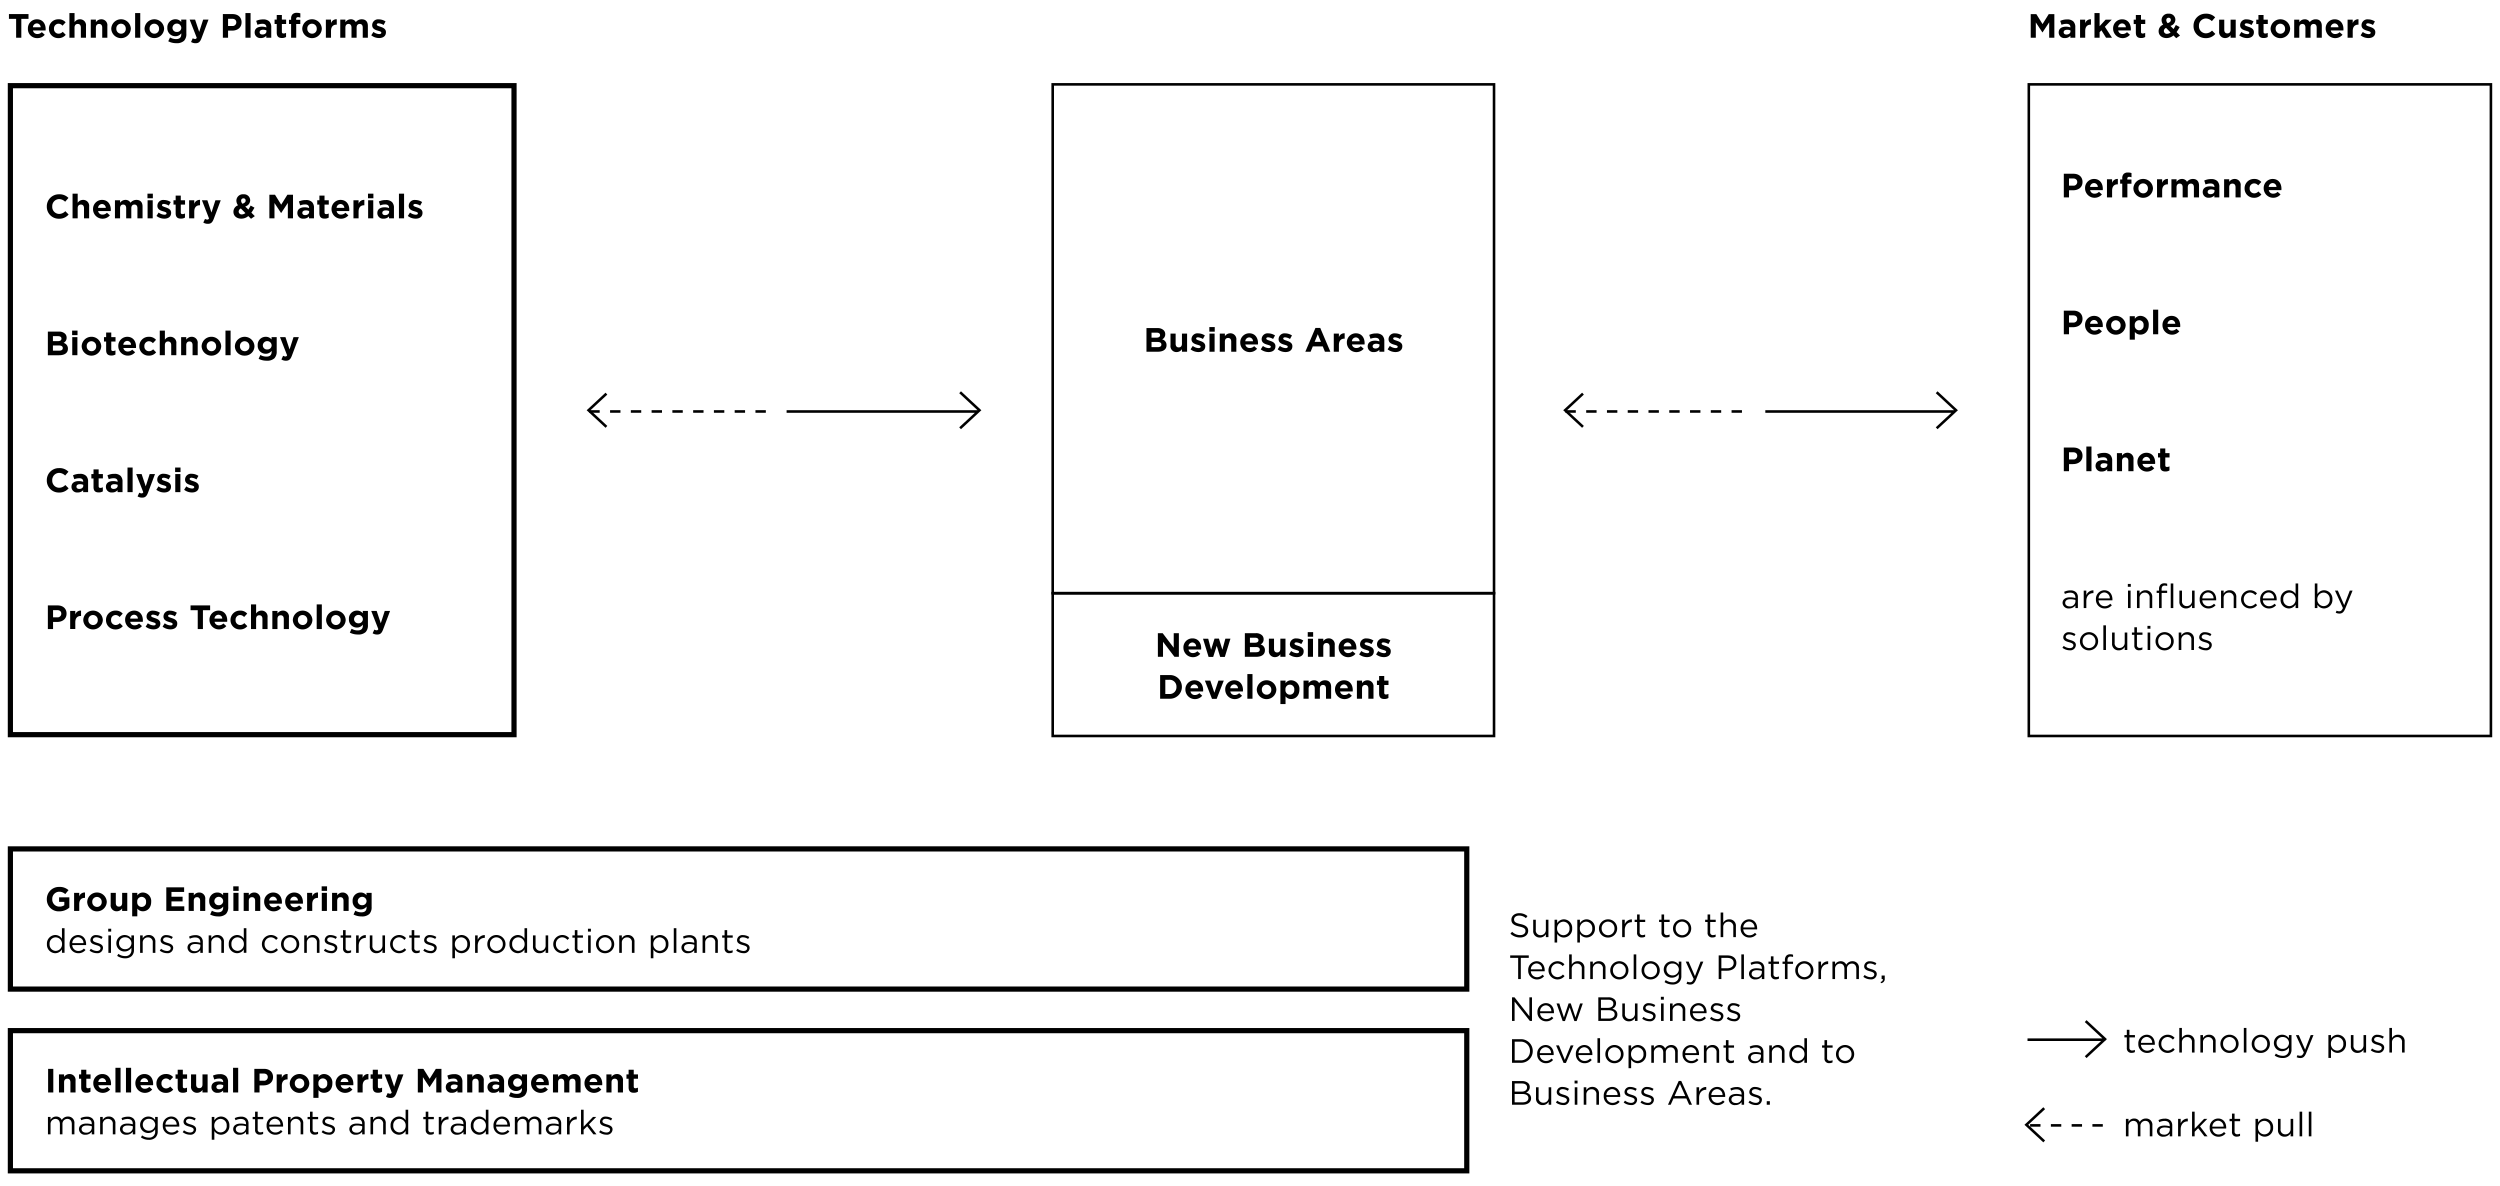 <svg xmlns="http://www.w3.org/2000/svg" width="963" height="457" viewBox="0 0 963 457"><defs><style>.cls-1,.cls-2,.cls-3{fill:none;stroke:#000}.cls-1{stroke-width:2px}.cls-3{stroke-dasharray:4 4}</style></defs><g id="Grafik_Text" data-name="Grafik + Text"><path d="M18.031 79.577v-.026a4.626 4.626 0 0 1 4.746-4.706 4.7 4.7 0 0 1 3.588 1.4l-1.274 1.469a3.358 3.358 0 0 0-2.327-1.027 2.7 2.7 0 0 0-2.639 2.834v.026a2.7 2.7 0 0 0 2.639 2.86 3.285 3.285 0 0 0 2.392-1.066l1.274 1.287a4.652 4.652 0 0 1-3.73 1.629 4.594 4.594 0 0 1-4.669-4.68zM27.95 74.611h1.977v3.51A2.465 2.465 0 0 1 31.968 77a2.285 2.285 0 0 1 2.366 2.587V84.1h-1.976v-3.886c0-.936-.442-1.417-1.2-1.417s-1.235.481-1.235 1.417V84.1H27.95zM35.841 80.656v-.026A3.469 3.469 0 0 1 39.286 77c2.327 0 3.393 1.807 3.393 3.783 0 .156-.012.338-.026.52H37.8a1.616 1.616 0 0 0 1.7 1.365 2.283 2.283 0 0 0 1.69-.715l1.131 1a3.681 3.681 0 0 1-6.487-2.3zm4.914-.585a1.494 1.494 0 0 0-1.469-1.482 1.553 1.553 0 0 0-1.508 1.482zM44.278 77.133h1.976v.988A2.489 2.489 0 0 1 48.308 77a2.085 2.085 0 0 1 1.963 1.105A2.869 2.869 0 0 1 52.559 77c1.469 0 2.354.884 2.354 2.561V84.1h-1.976v-3.886c0-.936-.416-1.417-1.158-1.417s-1.2.481-1.2 1.417V84.1h-1.972v-3.886c0-.936-.416-1.417-1.157-1.417s-1.2.481-1.2 1.417V84.1h-1.972zM56.8 74.611h2.08v1.755H56.8zm.052 2.522h1.976V84.1h-1.979zM60.268 83.178l.845-1.3a3.94 3.94 0 0 0 2.2.832c.572 0 .832-.208.832-.52v-.026c0-.429-.676-.572-1.443-.806-.975-.286-2.08-.741-2.08-2.093v-.026a2.277 2.277 0 0 1 2.548-2.21 4.822 4.822 0 0 1 2.6.806l-.757 1.365a4.128 4.128 0 0 0-1.885-.65c-.481 0-.728.208-.728.481v.026c0 .39.663.572 1.417.832.975.325 2.106.793 2.106 2.067v.026c0 1.547-1.157 2.249-2.665 2.249a4.881 4.881 0 0 1-2.99-1.053zM67.665 82.125v-3.3h-.832v-1.69h.832v-1.783h1.976v1.781h1.638v1.69h-1.638V81.8c0 .455.195.676.637.676a2.01 2.01 0 0 0 .975-.247v1.586a2.913 2.913 0 0 1-1.56.4c-1.209.003-2.028-.478-2.028-2.09zM72.852 77.133h1.976v1.4A2.152 2.152 0 0 1 77.051 77v2.07h-.1c-1.313 0-2.119.793-2.119 2.457V84.1h-1.98zM82.979 77.133h2.054l-2.678 7.137c-.533 1.417-1.105 1.95-2.288 1.95a3.271 3.271 0 0 1-1.755-.481l.663-1.43a1.8 1.8 0 0 0 .845.273.66.66 0 0 0 .689-.455l-2.73-6.994h2.093l1.586 4.745zM95.641 83.217a4.1 4.1 0 0 1-2.665 1.014c-1.742 0-3.056-1.014-3.056-2.626v-.026a2.637 2.637 0 0 1 1.768-2.5 3.045 3.045 0 0 1-.636-1.82v-.026a2.5 2.5 0 0 1 2.756-2.392 2.35 2.35 0 0 1 2.561 2.288v.026a2.521 2.521 0 0 1-1.911 2.379l1.209 1.209c.3-.468.6-1 .884-1.56l1.469.806a16.78 16.78 0 0 1-1.2 1.924l1.339 1.339-1.469 1.027zm-1.118-1.144l-1.742-1.768a1.358 1.358 0 0 0-.845 1.2v.026a1.131 1.131 0 0 0 1.274 1.066 2.156 2.156 0 0 0 1.313-.524zm.1-4.8v-.023a.8.8 0 0 0-.858-.845.857.857 0 0 0-.884.923v.026a1.623 1.623 0 0 0 .533 1.131c.797-.299 1.213-.637 1.213-1.209zM103.765 75h2.158l2.392 3.848L110.708 75h2.158v9.1h-1.989v-5.94l-2.562 3.887h-.051l-2.535-3.847v5.9h-1.964zM114.542 82.1v-.026c0-1.521 1.157-2.223 2.808-2.223a4.951 4.951 0 0 1 1.7.286v-.117c0-.819-.507-1.274-1.495-1.274a5.126 5.126 0 0 0-1.924.377l-.494-1.508a6.148 6.148 0 0 1 2.7-.559 3.221 3.221 0 0 1 2.354.78 3.037 3.037 0 0 1 .753 2.223V84.1h-1.91v-.754a2.683 2.683 0 0 1-2.107.884 2.155 2.155 0 0 1-2.385-2.13zm4.537-.455v-.351a3.064 3.064 0 0 0-1.261-.26c-.845 0-1.365.338-1.365.962v.026c0 .533.442.845 1.079.845.923-.001 1.547-.508 1.547-1.223zM123.031 82.125v-3.3h-.831v-1.69h.832v-1.783h1.976v1.781h1.639v1.69h-1.639V81.8c0 .455.195.676.638.676a2.009 2.009 0 0 0 .974-.247v1.586a2.913 2.913 0 0 1-1.56.4c-1.21.003-2.029-.478-2.029-2.09zM127.711 80.656v-.026a3.469 3.469 0 0 1 3.445-3.63c2.327 0 3.393 1.807 3.393 3.783 0 .156-.013.338-.026.52h-4.849a1.616 1.616 0 0 0 1.7 1.365 2.283 2.283 0 0 0 1.69-.715l1.131 1a3.681 3.681 0 0 1-6.487-2.3zm4.914-.585a1.494 1.494 0 0 0-1.469-1.482 1.553 1.553 0 0 0-1.508 1.482zM136.148 77.133h1.976v1.4A2.152 2.152 0 0 1 140.347 77v2.07h-.1c-1.313 0-2.119.793-2.119 2.457V84.1h-1.976zM141.751 74.611h2.08v1.755h-2.08zm.052 2.522h1.976V84.1H141.8zM145.352 82.1v-.026c0-1.521 1.157-2.223 2.808-2.223a4.951 4.951 0 0 1 1.7.286v-.117c0-.819-.507-1.274-1.5-1.274a5.126 5.126 0 0 0-1.924.377l-.494-1.508a6.148 6.148 0 0 1 2.7-.559 3.217 3.217 0 0 1 2.353.78 3.037 3.037 0 0 1 .754 2.223V84.1h-1.899v-.754a2.679 2.679 0 0 1-2.106.884 2.155 2.155 0 0 1-2.392-2.13zm4.537-.455v-.351a3.064 3.064 0 0 0-1.261-.26c-.845 0-1.365.338-1.365.962v.026c0 .533.442.845 1.079.845.923-.001 1.547-.508 1.547-1.223zM153.672 74.611h1.976V84.1h-1.976zM157.091 83.178l.845-1.3a3.94 3.94 0 0 0 2.2.832c.572 0 .832-.208.832-.52v-.026c0-.429-.676-.572-1.443-.806-.975-.286-2.08-.741-2.08-2.093v-.026a2.277 2.277 0 0 1 2.548-2.21 4.822 4.822 0 0 1 2.6.806l-.754 1.365a4.128 4.128 0 0 0-1.885-.65c-.481 0-.728.208-.728.481v.026c0 .39.663.572 1.417.832.975.325 2.106.793 2.106 2.067v.026c0 1.547-1.157 2.249-2.665 2.249a4.881 4.881 0 0 1-2.993-1.053zM18.435 127.735h4.225a3.285 3.285 0 0 1 2.379.806 2.087 2.087 0 0 1 .624 1.547v.026a2.117 2.117 0 0 1-1.2 1.963 2.224 2.224 0 0 1 1.7 2.236v.026c0 1.664-1.352 2.5-3.406 2.5h-4.322zm5.239 2.691c0-.6-.468-.936-1.313-.936h-1.976v1.924h1.846c.884 0 1.443-.286 1.443-.962zm-.975 2.652h-2.314v2h2.379c.884 0 1.417-.312 1.417-.988v-.026c0-.609-.455-.986-1.481-.986zM27.781 127.345h2.081v1.755h-2.081zm.052 2.522h1.977v6.968h-1.977zM31.46 133.39v-.026a3.773 3.773 0 0 1 7.54-.026v.026a3.773 3.773 0 0 1-7.54.026zm5.59 0v-.026a1.851 1.851 0 0 0-1.833-1.924 1.785 1.785 0 0 0-1.807 1.9v.026a1.851 1.851 0 0 0 1.833 1.924 1.785 1.785 0 0 0 1.807-1.9zM40.885 134.859v-3.3h-.832v-1.69h.832v-1.781h1.976v1.781H44.5v1.69h-1.639v2.977c0 .455.2.676.637.676a2.01 2.01 0 0 0 .975-.247v1.586a2.913 2.913 0 0 1-1.56.4c-1.213.001-2.028-.48-2.028-2.092zM45.565 133.39v-.026a3.469 3.469 0 0 1 3.445-3.627c2.327 0 3.393 1.807 3.393 3.783 0 .156-.013.338-.026.52h-4.849a1.616 1.616 0 0 0 1.7 1.365 2.283 2.283 0 0 0 1.69-.715l1.131 1a3.681 3.681 0 0 1-6.487-2.3zm4.914-.585a1.494 1.494 0 0 0-1.469-1.482 1.553 1.553 0 0 0-1.508 1.482zM53.664 133.39v-.026a3.577 3.577 0 0 1 3.653-3.627 3.426 3.426 0 0 1 2.782 1.17l-1.209 1.3a2.035 2.035 0 0 0-1.586-.767 1.78 1.78 0 0 0-1.69 1.9v.026a1.785 1.785 0 0 0 1.768 1.924 2.207 2.207 0 0 0 1.6-.741l1.157 1.17a3.509 3.509 0 0 1-2.847 1.274 3.558 3.558 0 0 1-3.628-3.603zM61.542 127.345h1.976v3.51a2.465 2.465 0 0 1 2.041-1.118 2.285 2.285 0 0 1 2.366 2.587v4.511h-1.976v-3.887c0-.936-.442-1.417-1.2-1.417s-1.235.481-1.235 1.417v3.887h-1.972zM69.771 129.867h1.976v.988a2.465 2.465 0 0 1 2.041-1.118 2.285 2.285 0 0 1 2.366 2.587v4.511h-1.976v-3.887c0-.936-.442-1.417-1.2-1.417s-1.235.481-1.235 1.417v3.887h-1.972zM77.662 133.39v-.026a3.773 3.773 0 0 1 7.54-.026v.026a3.773 3.773 0 0 1-7.54.026zm5.59 0v-.026a1.851 1.851 0 0 0-1.833-1.924 1.785 1.785 0 0 0-1.807 1.9v.026a1.851 1.851 0 0 0 1.833 1.924 1.785 1.785 0 0 0 1.807-1.9zM86.852 127.345h1.976v9.49h-1.976zM90.479 133.39v-.026a3.774 3.774 0 0 1 7.541-.026v.026a3.658 3.658 0 0 1-3.784 3.627 3.622 3.622 0 0 1-3.757-3.601zm5.59 0v-.026a1.851 1.851 0 0 0-1.833-1.924 1.785 1.785 0 0 0-1.807 1.9v.026a1.851 1.851 0 0 0 1.833 1.924 1.785 1.785 0 0 0 1.807-1.9zM99.618 138.213l.676-1.482a4.547 4.547 0 0 0 2.353.637c1.352 0 1.989-.65 1.989-1.9v-.338a2.725 2.725 0 0 1-2.275 1.131 3.06 3.06 0 0 1-3.094-3.25v-.026a3.067 3.067 0 0 1 3.094-3.25 2.821 2.821 0 0 1 2.249 1.04v-.91h1.976v5.4a3.738 3.738 0 0 1-.884 2.743 4.084 4.084 0 0 1-3 .936 6.612 6.612 0 0 1-3.084-.731zm5.018-5.2v-.026a1.7 1.7 0 0 0-3.393 0v.026a1.592 1.592 0 0 0 1.69 1.612 1.61 1.61 0 0 0 1.703-1.612zM113.06 129.867h2.054L112.436 137c-.533 1.417-1.105 1.95-2.288 1.95a3.271 3.271 0 0 1-1.755-.481l.663-1.43a1.8 1.8 0 0 0 .845.273.66.66 0 0 0 .689-.455l-2.73-6.994h2.093l1.586 4.745zM18.031 185.047v-.026a4.626 4.626 0 0 1 4.746-4.706 4.7 4.7 0 0 1 3.588 1.4l-1.274 1.469a3.358 3.358 0 0 0-2.327-1.027A2.7 2.7 0 0 0 20.125 185v.026a2.7 2.7 0 0 0 2.639 2.86 3.285 3.285 0 0 0 2.392-1.066l1.274 1.28a4.652 4.652 0 0 1-3.731 1.625 4.594 4.594 0 0 1-4.668-4.678zM27.534 187.569v-.026c0-1.521 1.157-2.223 2.809-2.223a4.956 4.956 0 0 1 1.7.286v-.117c0-.819-.507-1.274-1.5-1.274a5.127 5.127 0 0 0-1.925.377l-.494-1.508a6.151 6.151 0 0 1 2.7-.559 3.218 3.218 0 0 1 2.354.78 3.037 3.037 0 0 1 .754 2.223v4.043h-1.899v-.754a2.679 2.679 0 0 1-2.106.884 2.156 2.156 0 0 1-2.393-2.132zm4.538-.455v-.351a3.064 3.064 0 0 0-1.261-.26c-.845 0-1.365.338-1.365.962v.026c0 .533.441.845 1.078.845.924 0 1.548-.507 1.548-1.222zM36.023 187.6v-3.3h-.832v-1.7h.832v-1.781H38v1.781h1.638v1.69H38v2.977c0 .455.2.676.637.676a2.013 2.013 0 0 0 .975-.247v1.586a2.913 2.913 0 0 1-1.56.4c-1.209.006-2.029-.475-2.029-2.082zM40.794 187.569v-.026c0-1.521 1.157-2.223 2.808-2.223a4.951 4.951 0 0 1 1.7.286v-.117c0-.819-.507-1.274-1.495-1.274a5.126 5.126 0 0 0-1.924.377l-.494-1.508a6.148 6.148 0 0 1 2.7-.559 3.217 3.217 0 0 1 2.353.78 3.037 3.037 0 0 1 .754 2.223v4.043h-1.904v-.754a2.679 2.679 0 0 1-2.106.884 2.155 2.155 0 0 1-2.392-2.132zm4.537-.455v-.351a3.064 3.064 0 0 0-1.261-.26c-.845 0-1.365.338-1.365.962v.026c0 .533.442.845 1.079.845.923 0 1.547-.507 1.547-1.222zM49.114 180.081h1.976v9.49h-1.976zM57.655 182.6h2.054l-2.678 7.137c-.533 1.417-1.1 1.95-2.288 1.95a3.271 3.271 0 0 1-1.755-.481l.663-1.43a1.8 1.8 0 0 0 .845.273.66.66 0 0 0 .689-.455l-2.73-6.994h2.093l1.586 4.745zM60.216 188.648l.845-1.3a3.94 3.94 0 0 0 2.2.832c.572 0 .832-.208.832-.52v-.026c0-.429-.676-.572-1.443-.806-.975-.286-2.08-.741-2.08-2.093v-.026a2.277 2.277 0 0 1 2.548-2.21 4.822 4.822 0 0 1 2.6.806l-.754 1.365a4.128 4.128 0 0 0-1.885-.65c-.481 0-.728.208-.728.481v.026c0 .39.663.572 1.417.832.975.325 2.106.793 2.106 2.067v.026c0 1.547-1.157 2.249-2.665 2.249a4.881 4.881 0 0 1-2.993-1.053zM67.457 180.081h2.08v1.755h-2.08zm.052 2.522h1.976v6.968h-1.976zM70.928 188.648l.845-1.3a3.94 3.94 0 0 0 2.2.832c.572 0 .832-.208.832-.52v-.026c0-.429-.676-.572-1.443-.806-.975-.286-2.08-.741-2.08-2.093v-.026a2.277 2.277 0 0 1 2.548-2.21 4.822 4.822 0 0 1 2.6.806l-.754 1.365a4.128 4.128 0 0 0-1.885-.65c-.481 0-.728.208-.728.481v.026c0 .39.663.572 1.417.832.975.325 2.106.793 2.106 2.067v.026c0 1.547-1.157 2.249-2.665 2.249a4.881 4.881 0 0 1-2.993-1.053z"/><path class="cls-1" d="M4 33h194v250H4z"/><path d="M18.435 233.205h3.718c2.171 0 3.484 1.287 3.484 3.146v.026c0 2.106-1.638 3.2-3.679 3.2h-1.521v2.73h-2zm3.588 4.589a1.409 1.409 0 0 0 1.586-1.378v-.026c0-.9-.624-1.378-1.625-1.378h-1.547v2.782zM27.028 235.337H29v1.4a2.152 2.152 0 0 1 2.223-1.534v2.067h-.1c-1.313 0-2.119.793-2.119 2.457v2.574h-1.976zM32.071 238.86v-.026a3.774 3.774 0 0 1 7.541-.026v.026a3.774 3.774 0 0 1-7.541.026zm5.591 0v-.026a1.851 1.851 0 0 0-1.833-1.924 1.786 1.786 0 0 0-1.808 1.9v.026a1.851 1.851 0 0 0 1.833 1.924 1.785 1.785 0 0 0 1.808-1.9zM40.833 238.86v-.026a3.578 3.578 0 0 1 3.654-3.627 3.426 3.426 0 0 1 2.782 1.17l-1.209 1.3a2.035 2.035 0 0 0-1.586-.767 1.781 1.781 0 0 0-1.691 1.9v.026a1.786 1.786 0 0 0 1.769 1.924 2.209 2.209 0 0 0 1.6-.741l1.157 1.17a3.51 3.51 0 0 1-2.848 1.274 3.558 3.558 0 0 1-3.628-3.603zM48.2 238.86v-.026a3.469 3.469 0 0 1 3.445-3.627c2.328 0 3.393 1.807 3.393 3.783 0 .156-.012.338-.025.52h-4.85a1.616 1.616 0 0 0 1.7 1.365 2.287 2.287 0 0 0 1.691-.715l1.13 1a3.681 3.681 0 0 1-6.487-2.3zm4.914-.585a1.494 1.494 0 0 0-1.469-1.482 1.553 1.553 0 0 0-1.508 1.482zM56.1 241.382l.845-1.3a3.94 3.94 0 0 0 2.2.832c.572 0 .832-.208.832-.52v-.026c0-.429-.676-.572-1.443-.806-.975-.286-2.08-.741-2.08-2.093v-.026a2.277 2.277 0 0 1 2.548-2.21 4.82 4.82 0 0 1 2.6.806l-.753 1.365a4.136 4.136 0 0 0-1.885-.65c-.482 0-.728.208-.728.481v.026c0 .39.662.572 1.417.832.975.325 2.1.793 2.1 2.067v.026c0 1.547-1.156 2.249-2.665 2.249a4.881 4.881 0 0 1-2.988-1.053zM62.621 241.382l.845-1.3a3.94 3.94 0 0 0 2.2.832c.572 0 .832-.208.832-.52v-.026c0-.429-.676-.572-1.443-.806-.975-.286-2.08-.741-2.08-2.093v-.026a2.277 2.277 0 0 1 2.548-2.21 4.822 4.822 0 0 1 2.6.806l-.754 1.365a4.128 4.128 0 0 0-1.885-.65c-.481 0-.728.208-.728.481v.026c0 .39.663.572 1.417.832.976.325 2.106.793 2.106 2.067v.026c0 1.547-1.157 2.249-2.665 2.249a4.881 4.881 0 0 1-2.993-1.053zM76.167 235.051H73.4v-1.846h7.54v1.846h-2.771v7.254h-2zM80.691 238.86v-.026a3.469 3.469 0 0 1 3.445-3.627c2.327 0 3.393 1.807 3.393 3.783 0 .156-.013.338-.026.52h-4.849a1.616 1.616 0 0 0 1.7 1.365 2.283 2.283 0 0 0 1.69-.715l1.131 1a3.681 3.681 0 0 1-6.487-2.3zm4.914-.585a1.494 1.494 0 0 0-1.469-1.482 1.553 1.553 0 0 0-1.508 1.482zM88.79 238.86v-.026a3.577 3.577 0 0 1 3.653-3.627 3.426 3.426 0 0 1 2.782 1.17l-1.209 1.3a2.035 2.035 0 0 0-1.586-.767 1.78 1.78 0 0 0-1.69 1.9v.026a1.785 1.785 0 0 0 1.768 1.924 2.207 2.207 0 0 0 1.6-.741l1.157 1.17a3.509 3.509 0 0 1-2.847 1.274 3.558 3.558 0 0 1-3.628-3.603zM96.681 232.815h1.976v3.51a2.465 2.465 0 0 1 2.041-1.118 2.285 2.285 0 0 1 2.366 2.587v4.511h-1.976v-3.887c0-.936-.442-1.417-1.2-1.417s-1.235.481-1.235 1.417v3.887h-1.972zM104.91 235.337h1.976v.988a2.465 2.465 0 0 1 2.041-1.118 2.285 2.285 0 0 1 2.366 2.587v4.511h-1.976v-3.887c0-.936-.442-1.417-1.2-1.417s-1.235.481-1.235 1.417v3.887h-1.972zM112.8 238.86v-.026a3.774 3.774 0 0 1 7.541-.026v.026a3.774 3.774 0 0 1-7.541.026zm5.591 0v-.026a1.851 1.851 0 0 0-1.833-1.924 1.786 1.786 0 0 0-1.808 1.9v.026a1.851 1.851 0 0 0 1.833 1.924 1.785 1.785 0 0 0 1.808-1.9zM121.991 232.815h1.977v9.49h-1.977zM125.618 238.86v-.026a3.773 3.773 0 0 1 7.54-.026v.026a3.773 3.773 0 0 1-7.54.026zm5.59 0v-.026a1.851 1.851 0 0 0-1.833-1.924 1.785 1.785 0 0 0-1.807 1.9v.026a1.851 1.851 0 0 0 1.833 1.924 1.785 1.785 0 0 0 1.807-1.9zM134.757 243.683l.676-1.482a4.547 4.547 0 0 0 2.353.637c1.352 0 1.989-.65 1.989-1.9v-.338a2.725 2.725 0 0 1-2.275 1.131 3.06 3.06 0 0 1-3.094-3.25v-.026a3.067 3.067 0 0 1 3.094-3.25 2.821 2.821 0 0 1 2.249 1.04v-.91h1.976v5.4a3.738 3.738 0 0 1-.884 2.743 4.084 4.084 0 0 1-3 .936 6.612 6.612 0 0 1-3.084-.731zm5.018-5.2v-.026a1.7 1.7 0 0 0-3.393 0v.026a1.592 1.592 0 0 0 1.69 1.612 1.61 1.61 0 0 0 1.703-1.612zM148.2 235.337h2.054l-2.678 7.137c-.533 1.417-1.1 1.95-2.288 1.95a3.271 3.271 0 0 1-1.755-.481l.663-1.43a1.8 1.8 0 0 0 .845.273.66.66 0 0 0 .689-.455l-2.73-6.994h2.093l1.586 4.745z"/><path class="cls-1" d="M4 327h561v54H4z"/><g><path d="M18.039 346.373v-.026a4.671 4.671 0 0 1 4.772-4.706 5 5 0 0 1 3.575 1.248l-1.261 1.521a3.351 3.351 0 0 0-2.379-.923 2.734 2.734 0 0 0-2.614 2.834v.026a2.727 2.727 0 0 0 2.757 2.886 3.2 3.2 0 0 0 1.885-.545v-1.3h-2.015v-1.729h3.952v3.952a5.907 5.907 0 0 1-3.888 1.443 4.555 4.555 0 0 1-4.784-4.681zM28.543 343.929h1.976v1.4a2.152 2.152 0 0 1 2.223-1.534v2.067h-.1c-1.313 0-2.119.793-2.119 2.457v2.581h-1.98zM33.587 347.452v-.026a3.773 3.773 0 0 1 7.54-.026v.026a3.773 3.773 0 0 1-7.54.026zm5.59 0v-.026a1.851 1.851 0 0 0-1.833-1.924 1.785 1.785 0 0 0-1.807 1.9v.026a1.851 1.851 0 0 0 1.833 1.924 1.785 1.785 0 0 0 1.807-1.9zM42.635 348.44v-4.511h1.976v3.887c0 .936.442 1.417 1.2 1.417s1.235-.481 1.235-1.417v-3.887h1.977v6.971h-1.981v-.988A2.465 2.465 0 0 1 45 351.027a2.284 2.284 0 0 1-2.365-2.587zM50.916 343.929h1.976v1a2.559 2.559 0 0 1 2.171-1.131 3.28 3.28 0 0 1 3.172 3.6v.026c0 2.327-1.521 3.6-3.172 3.6a2.676 2.676 0 0 1-2.171-1.04v2.991h-1.976zm5.343 3.5v-.029a1.71 1.71 0 1 0-3.393 0v.026a1.71 1.71 0 1 0 3.393 0zM64.059 341.8h6.864v1.781h-4.875v1.846h4.29v1.781h-4.29v1.911h4.94v1.781h-6.929zM72.678 343.929h1.976v.988a2.465 2.465 0 0 1 2.041-1.118 2.285 2.285 0 0 1 2.366 2.587v4.514h-1.976v-3.89c0-.936-.442-1.417-1.2-1.417s-1.235.481-1.235 1.417v3.89h-1.972zM80.946 352.275l.676-1.482a4.535 4.535 0 0 0 2.353.637c1.352 0 1.989-.649 1.989-1.9v-.338a2.726 2.726 0 0 1-2.276 1.131 3.06 3.06 0 0 1-3.094-3.25v-.026a3.068 3.068 0 0 1 3.094-3.25 2.822 2.822 0 0 1 2.25 1.04v-.91h1.976v5.4a3.736 3.736 0 0 1-.884 2.743 4.08 4.08 0 0 1-3 .936 6.6 6.6 0 0 1-3.084-.731zm5.018-5.2v-.026a1.7 1.7 0 0 0-3.393 0v.026a1.593 1.593 0 0 0 1.69 1.613 1.611 1.611 0 0 0 1.703-1.613zM89.85 341.407h2.08v1.755h-2.08zm.052 2.522h1.976v6.971H89.9zM93.867 343.929h1.976v.988a2.465 2.465 0 0 1 2.041-1.118 2.285 2.285 0 0 1 2.366 2.587v4.514h-1.976v-3.89c0-.936-.442-1.417-1.2-1.417s-1.235.481-1.235 1.417v3.89h-1.972zM101.758 347.452v-.026a3.469 3.469 0 0 1 3.442-3.626c2.327 0 3.393 1.807 3.393 3.783 0 .156-.013.338-.026.52h-4.849a1.615 1.615 0 0 0 1.7 1.365 2.283 2.283 0 0 0 1.69-.715l1.131 1a3.681 3.681 0 0 1-6.487-2.3zm4.914-.585a1.494 1.494 0 0 0-1.469-1.482 1.553 1.553 0 0 0-1.508 1.482zM109.857 347.452v-.026a3.469 3.469 0 0 1 3.443-3.626c2.327 0 3.393 1.807 3.393 3.783 0 .156-.013.338-.026.52h-4.847a1.615 1.615 0 0 0 1.7 1.365 2.283 2.283 0 0 0 1.69-.715l1.131 1a3.681 3.681 0 0 1-6.487-2.3zm4.914-.585a1.494 1.494 0 0 0-1.469-1.482 1.553 1.553 0 0 0-1.508 1.482zM118.294 343.929h1.976v1.4a2.152 2.152 0 0 1 2.223-1.534v2.067h-.1c-1.313 0-2.119.793-2.119 2.457v2.581h-1.976zM123.9 341.407h2.08v1.755h-2.08zm.052 2.522h1.976v6.971h-1.976zM127.914 343.929h1.976v.988a2.465 2.465 0 0 1 2.041-1.118 2.285 2.285 0 0 1 2.366 2.587v4.514h-1.976v-3.89c0-.936-.442-1.417-1.2-1.417s-1.235.481-1.235 1.417v3.89h-1.976zM136.181 352.275l.676-1.482a4.538 4.538 0 0 0 2.353.637c1.352 0 1.989-.649 1.989-1.9v-.338a2.723 2.723 0 0 1-2.275 1.131 3.06 3.06 0 0 1-3.094-3.25v-.026a3.067 3.067 0 0 1 3.094-3.25 2.823 2.823 0 0 1 2.25 1.04v-.91h1.976v5.4a3.736 3.736 0 0 1-.884 2.743 4.083 4.083 0 0 1-3 .936 6.6 6.6 0 0 1-3.085-.731zm5.018-5.2v-.026a1.7 1.7 0 0 0-3.393 0v.026a1.593 1.593 0 0 0 1.691 1.613 1.611 1.611 0 0 0 1.703-1.613z"/></g><g><path d="M18.078 363.692v-.026a3.3 3.3 0 0 1 3.212-3.5 3.032 3.032 0 0 1 2.574 1.43v-4.056h1v9.49h-1v-1.352a3.023 3.023 0 0 1-2.574 1.5 3.278 3.278 0 0 1-3.212-3.486zm5.825-.013v-.026a2.5 2.5 0 0 0-2.432-2.587 2.372 2.372 0 0 0-2.366 2.587v.026a2.421 2.421 0 0 0 2.366 2.6 2.51 2.51 0 0 0 2.429-2.6zM26.814 363.692v-.026a3.315 3.315 0 0 1 3.224-3.5c1.989 0 3.133 1.586 3.133 3.549a2.611 2.611 0 0 1-.013.325h-5.33a2.347 2.347 0 0 0 2.366 2.275 2.781 2.781 0 0 0 2.119-.949l.624.559a3.469 3.469 0 0 1-2.769 1.261 3.341 3.341 0 0 1-3.354-3.494zm5.343-.39a2.213 2.213 0 0 0-2.145-2.288 2.317 2.317 0 0 0-2.184 2.288zM34.5 366.175l.5-.715a3.929 3.929 0 0 0 2.327.858c.806 0 1.391-.416 1.391-1.066v-.026c0-.676-.793-.936-1.677-1.183-1.053-.3-2.223-.663-2.223-1.9v-.026a2.034 2.034 0 0 1 2.292-1.917 4.6 4.6 0 0 1 2.418.741l-.455.754a3.8 3.8 0 0 0-1.989-.65c-.793 0-1.3.416-1.3.975v.026c0 .637.832.884 1.729 1.157 1.04.312 2.158.715 2.158 1.924v.026a2.117 2.117 0 0 1-2.392 2.015 4.623 4.623 0 0 1-2.779-.993zM41.686 357.738h1.144v1.105h-1.144zm.065 2.574h1v6.721h-1zM45.131 368.2l.455-.78a4.294 4.294 0 0 0 2.587.858 2.209 2.209 0 0 0 2.444-2.392v-.786a3.186 3.186 0 0 1-2.639 1.417 3.108 3.108 0 0 1-3.159-3.146v-.026a3.182 3.182 0 0 1 5.785-1.82v-1.209h1v5.551a3.238 3.238 0 0 1-.858 2.379 3.534 3.534 0 0 1-2.561.9 5.269 5.269 0 0 1-3.054-.946zm5.512-4.849v-.026a2.355 2.355 0 0 0-2.47-2.275 2.223 2.223 0 0 0-2.327 2.262v.026a2.275 2.275 0 0 0 2.327 2.288 2.372 2.372 0 0 0 2.47-2.272zM53.971 360.312h1v1.17a2.545 2.545 0 0 1 2.3-1.313 2.455 2.455 0 0 1 2.574 2.691v4.173h-1v-3.926a1.791 1.791 0 0 0-1.859-2.028 1.978 1.978 0 0 0-2.015 2.106v3.848h-1zM61.537 366.175l.506-.715a3.932 3.932 0 0 0 2.328.858c.806 0 1.391-.416 1.391-1.066v-.026c0-.676-.793-.936-1.677-1.183-1.053-.3-2.223-.663-2.223-1.9v-.026a2.034 2.034 0 0 1 2.288-1.917 4.6 4.6 0 0 1 2.418.741l-.455.754a3.8 3.8 0 0 0-1.989-.65c-.793 0-1.3.416-1.3.975v.026c0 .637.832.884 1.729 1.157 1.04.312 2.158.715 2.158 1.924v.026a2.117 2.117 0 0 1-2.392 2.015 4.623 4.623 0 0 1-2.782-.993zM72.222 365.083v-.026c0-1.417 1.17-2.171 2.873-2.171a7.136 7.136 0 0 1 2.067.286v-.234c0-1.209-.741-1.833-2-1.833a4.68 4.68 0 0 0-2.041.494l-.3-.819a5.55 5.55 0 0 1 2.444-.559 2.949 2.949 0 0 1 2.171.741 2.653 2.653 0 0 1 .689 1.963v4.108h-.962v-1.014a2.945 2.945 0 0 1-2.431 1.157 2.264 2.264 0 0 1-2.51-2.093zm4.953-.52v-.65a7.011 7.011 0 0 0-1.976-.286c-1.261 0-1.963.546-1.963 1.391v.026c0 .845.78 1.339 1.69 1.339a2.032 2.032 0 0 0 2.249-1.82zM80.386 360.312h1v1.17a2.545 2.545 0 0 1 2.3-1.313 2.455 2.455 0 0 1 2.574 2.691v4.173h-1v-3.926a1.791 1.791 0 0 0-1.859-2.028 1.978 1.978 0 0 0-2.015 2.106v3.848h-1zM88.121 363.692v-.026a3.3 3.3 0 0 1 3.211-3.5 3.032 3.032 0 0 1 2.574 1.43v-4.056h1v9.49h-1v-1.352a3.022 3.022 0 0 1-2.574 1.5 3.278 3.278 0 0 1-3.211-3.486zm5.824-.013v-.026a2.5 2.5 0 0 0-2.431-2.587 2.372 2.372 0 0 0-2.366 2.587v.026a2.42 2.42 0 0 0 2.366 2.6 2.51 2.51 0 0 0 2.431-2.6zM100.887 363.705v-.026a3.5 3.5 0 0 1 6.136-2.314l-.663.7a2.714 2.714 0 0 0-2.041-1.014 2.48 2.48 0 0 0-2.405 2.6v.026a2.511 2.511 0 0 0 2.47 2.613 2.773 2.773 0 0 0 2.054-1l.637.6a3.477 3.477 0 0 1-6.188-2.184zM108.258 363.705v-.026a3.5 3.5 0 0 1 7.007-.026v.026a3.49 3.49 0 0 1-3.523 3.51 3.443 3.443 0 0 1-3.484-3.484zm5.98 0v-.026a2.543 2.543 0 0 0-2.5-2.626 2.481 2.481 0 0 0-2.457 2.6v.026a2.521 2.521 0 0 0 2.483 2.613 2.48 2.48 0 0 0 2.474-2.587zM117.188 360.312h1v1.17a2.545 2.545 0 0 1 2.3-1.313 2.455 2.455 0 0 1 2.574 2.691v4.173h-1v-3.926a1.791 1.791 0 0 0-1.859-2.028 1.978 1.978 0 0 0-2.015 2.106v3.848h-1zM124.755 366.175l.507-.715a3.929 3.929 0 0 0 2.327.858c.806 0 1.391-.416 1.391-1.066v-.026c0-.676-.793-.936-1.677-1.183-1.053-.3-2.223-.663-2.223-1.9v-.026a2.034 2.034 0 0 1 2.288-1.924 4.6 4.6 0 0 1 2.418.741l-.455.754a3.8 3.8 0 0 0-1.989-.65c-.793 0-1.3.416-1.3.975v.026c0 .637.832.884 1.729 1.157 1.04.312 2.158.715 2.158 1.924v.026a2.117 2.117 0 0 1-2.392 2.015 4.623 4.623 0 0 1-2.782-.986zM132.138 365.252V361.2h-.938v-.884h.936v-2.028h1v2.028h2.131v.884h-2.127v3.926a.994.994 0 0 0 1.131 1.118 2.1 2.1 0 0 0 .975-.234v.858a2.518 2.518 0 0 1-1.209.286 1.712 1.712 0 0 1-1.899-1.902zM137.169 360.312h1v1.755a2.878 2.878 0 0 1 2.744-1.872v1.079h-.079c-1.469 0-2.665 1.053-2.665 3.081v2.678h-1zM142.447 364.485v-4.173h1v3.926a1.792 1.792 0 0 0 1.86 2.028 1.985 1.985 0 0 0 2.015-2.106v-3.848h.988v6.721h-.988v-1.17a2.562 2.562 0 0 1-2.3 1.313 2.455 2.455 0 0 1-2.575-2.691zM150.273 363.705v-.026a3.5 3.5 0 0 1 6.137-2.314l-.663.7a2.717 2.717 0 0 0-2.041-1.014 2.48 2.48 0 0 0-2.406 2.6v.026a2.511 2.511 0 0 0 2.471 2.613 2.771 2.771 0 0 0 2.053-1l.637.6a3.477 3.477 0 0 1-6.188-2.184zM158.58 365.252V361.2h-.936v-.884h.936v-2.028h1v2.028h2.131v.884h-2.131v3.926a.994.994 0 0 0 1.13 1.118 2.109 2.109 0 0 0 .976-.234v.858a2.523 2.523 0 0 1-1.209.286 1.711 1.711 0 0 1-1.897-1.902zM163.052 366.175l.507-.715a3.929 3.929 0 0 0 2.327.858c.806 0 1.391-.416 1.391-1.066v-.026c0-.676-.793-.936-1.677-1.183-1.053-.3-2.223-.663-2.223-1.9v-.026a2.034 2.034 0 0 1 2.288-1.924 4.6 4.6 0 0 1 2.418.741l-.455.754a3.8 3.8 0 0 0-1.989-.65c-.793 0-1.3.416-1.3.975v.026c0 .637.832.884 1.729 1.157 1.04.312 2.158.715 2.158 1.924v.026a2.117 2.117 0 0 1-2.392 2.015 4.623 4.623 0 0 1-2.782-.986zM174.245 360.312h1v1.352a3.022 3.022 0 0 1 2.574-1.5 3.278 3.278 0 0 1 3.211 3.484v.026a3.29 3.29 0 0 1-3.211 3.5 3.032 3.032 0 0 1-2.574-1.43v3.367h-1zm5.759 3.38v-.026a2.42 2.42 0 0 0-2.366-2.6 2.506 2.506 0 0 0-2.431 2.587v.026a2.5 2.5 0 0 0 2.431 2.6 2.372 2.372 0 0 0 2.362-2.587zM183.007 360.312h1v1.755a2.878 2.878 0 0 1 2.743-1.872v1.079h-.078c-1.469 0-2.665 1.053-2.665 3.081v2.678h-1zM187.713 363.705v-.026a3.5 3.5 0 0 1 7.007-.026v.026a3.49 3.49 0 0 1-3.523 3.51 3.443 3.443 0 0 1-3.484-3.484zm5.98 0v-.026a2.543 2.543 0 0 0-2.5-2.626 2.481 2.481 0 0 0-2.457 2.6v.026a2.521 2.521 0 0 0 2.483 2.613 2.48 2.48 0 0 0 2.474-2.587zM196.254 363.692v-.026a3.3 3.3 0 0 1 3.211-3.5 3.032 3.032 0 0 1 2.574 1.43v-4.056h1v9.49h-1v-1.352a3.022 3.022 0 0 1-2.574 1.5 3.278 3.278 0 0 1-3.211-3.486zm5.824-.013v-.026a2.5 2.5 0 0 0-2.431-2.587 2.372 2.372 0 0 0-2.366 2.587v.026a2.42 2.42 0 0 0 2.366 2.6 2.51 2.51 0 0 0 2.431-2.6zM205.3 364.485v-4.173h1v3.926a1.792 1.792 0 0 0 1.86 2.028 1.985 1.985 0 0 0 2.015-2.106v-3.848h.988v6.721h-.988v-1.17a2.562 2.562 0 0 1-2.3 1.313 2.455 2.455 0 0 1-2.575-2.691zM213.114 363.705v-.026a3.5 3.5 0 0 1 6.136-2.314l-.662.7a2.714 2.714 0 0 0-2.042-1.014 2.48 2.48 0 0 0-2.405 2.6v.026a2.512 2.512 0 0 0 2.471 2.613 2.775 2.775 0 0 0 2.054-1l.637.6a3.478 3.478 0 0 1-6.189-2.184zM221.421 365.252V361.2h-.936v-.884h.936v-2.028h1v2.028h2.133v.884h-2.133v3.926a.994.994 0 0 0 1.131 1.118 2.109 2.109 0 0 0 .976-.234v.858a2.52 2.52 0 0 1-1.209.286 1.711 1.711 0 0 1-1.898-1.902zM226.478 357.738h1.144v1.105h-1.144zm.065 2.574h1v6.721h-1zM229.585 363.705v-.026a3.5 3.5 0 0 1 7.007-.026v.026a3.49 3.49 0 0 1-3.523 3.51 3.443 3.443 0 0 1-3.484-3.484zm5.98 0v-.026a2.543 2.543 0 0 0-2.5-2.626 2.481 2.481 0 0 0-2.457 2.6v.026a2.521 2.521 0 0 0 2.483 2.613 2.48 2.48 0 0 0 2.474-2.587zM238.529 360.312h1v1.17a2.545 2.545 0 0 1 2.3-1.313 2.455 2.455 0 0 1 2.574 2.691v4.173h-1v-3.926a1.791 1.791 0 0 0-1.859-2.028 1.978 1.978 0 0 0-2.015 2.106v3.848h-1zM250.684 360.312h1v1.352a3.022 3.022 0 0 1 2.574-1.5 3.278 3.278 0 0 1 3.211 3.484v.026a3.29 3.29 0 0 1-3.211 3.5 3.032 3.032 0 0 1-2.574-1.43v3.367h-1zm5.759 3.38v-.026a2.42 2.42 0 0 0-2.366-2.6 2.506 2.506 0 0 0-2.431 2.587v.026a2.5 2.5 0 0 0 2.431 2.6 2.372 2.372 0 0 0 2.366-2.587zM259.537 357.543h1v9.49h-1zM262.488 365.083v-.026c0-1.417 1.169-2.171 2.873-2.171a7.136 7.136 0 0 1 2.067.286v-.234c0-1.209-.741-1.833-2-1.833a4.68 4.68 0 0 0-2.041.494l-.3-.819a5.558 5.558 0 0 1 2.445-.559 2.949 2.949 0 0 1 2.171.741 2.653 2.653 0 0 1 .689 1.963v4.108h-.962v-1.014a2.945 2.945 0 0 1-2.43 1.157 2.264 2.264 0 0 1-2.512-2.093zm4.953-.52v-.65a7.011 7.011 0 0 0-1.976-.286c-1.261 0-1.964.546-1.964 1.391v.026c0 .845.78 1.339 1.691 1.339a2.032 2.032 0 0 0 2.249-1.82zM270.638 360.312h1v1.17a2.545 2.545 0 0 1 2.3-1.313 2.456 2.456 0 0 1 2.575 2.691v4.173h-1v-3.926a1.791 1.791 0 0 0-1.859-2.028 1.978 1.978 0 0 0-2.015 2.106v3.848h-1zM279.114 365.252V361.2h-.936v-.884h.936v-2.028h1v2.028h2.133v.884h-2.133v3.926a.994.994 0 0 0 1.131 1.118 2.1 2.1 0 0 0 .975-.234v.858a2.518 2.518 0 0 1-1.209.286 1.711 1.711 0 0 1-1.897-1.902zM283.586 366.175l.507-.715a3.929 3.929 0 0 0 2.327.858c.807 0 1.392-.416 1.392-1.066v-.026c0-.676-.793-.936-1.677-1.183-1.053-.3-2.224-.663-2.224-1.9v-.026a2.034 2.034 0 0 1 2.289-1.917 4.6 4.6 0 0 1 2.419.741l-.455.754a3.8 3.8 0 0 0-1.99-.65c-.793 0-1.3.416-1.3.975v.026c0 .637.832.884 1.729 1.157 1.04.312 2.157.715 2.157 1.924v.026a2.116 2.116 0 0 1-2.392 2.015 4.623 4.623 0 0 1-2.782-.993z"/></g><path class="cls-1" d="M4 397h561v54H4z"/><path class="cls-2" d="M405.5 32.5h170v196h-170z"/><g><path d="M441.62 126.383h4.225a3.285 3.285 0 0 1 2.379.805 2.089 2.089 0 0 1 .624 1.548v.026a2.117 2.117 0 0 1-1.2 1.963 2.224 2.224 0 0 1 1.7 2.236v.026c0 1.664-1.352 2.5-3.406 2.5h-4.322zm5.239 2.691c0-.6-.468-.936-1.313-.936h-1.976v1.924h1.846c.884 0 1.443-.286 1.443-.962zm-.975 2.652h-2.314v2h2.379c.884 0 1.417-.312 1.417-.988v-.026c0-.612-.455-.986-1.482-.986zM450.875 133.026v-4.511h1.977v3.885c0 .936.441 1.417 1.2 1.417s1.235-.481 1.235-1.417v-3.887h1.976v6.968h-1.976v-.981a2.465 2.465 0 0 1-2.041 1.118 2.286 2.286 0 0 1-2.371-2.592zM458.61 134.56l.845-1.3a3.94 3.94 0 0 0 2.2.832c.572 0 .832-.208.832-.52v-.026c0-.429-.676-.572-1.443-.806-.975-.286-2.08-.741-2.08-2.093v-.026a2.277 2.277 0 0 1 2.548-2.21 4.822 4.822 0 0 1 2.6.806l-.754 1.365a4.125 4.125 0 0 0-1.885-.65c-.481 0-.728.208-.728.481v.026c0 .39.663.572 1.417.832.975.325 2.106.793 2.106 2.067v.026c0 1.547-1.157 2.249-2.665 2.249a4.881 4.881 0 0 1-2.993-1.053zM465.838 125.993h2.08v1.755h-2.08zm.052 2.522h1.976v6.968h-1.976zM469.855 128.515h1.976v.988a2.465 2.465 0 0 1 2.041-1.118 2.285 2.285 0 0 1 2.366 2.587v4.511h-1.976V131.6c0-.936-.442-1.417-1.2-1.417s-1.235.481-1.235 1.417v3.887h-1.976zM477.746 132.038v-.026a3.469 3.469 0 0 1 3.445-3.627c2.327 0 3.393 1.807 3.393 3.783 0 .156-.013.338-.026.52h-4.849a1.616 1.616 0 0 0 1.7 1.365 2.283 2.283 0 0 0 1.69-.715l1.131 1a3.681 3.681 0 0 1-6.487-2.3zm4.914-.585a1.494 1.494 0 0 0-1.469-1.482 1.553 1.553 0 0 0-1.508 1.482zM485.637 134.56l.845-1.3a3.94 3.94 0 0 0 2.2.832c.572 0 .832-.208.832-.52v-.026c0-.429-.676-.572-1.443-.806-.975-.286-2.08-.741-2.08-2.093v-.026a2.277 2.277 0 0 1 2.548-2.21 4.822 4.822 0 0 1 2.6.806l-.754 1.365a4.128 4.128 0 0 0-1.885-.65c-.481 0-.728.208-.728.481v.026c0 .39.663.572 1.417.832.975.325 2.106.793 2.106 2.067v.026c0 1.547-1.157 2.249-2.665 2.249a4.881 4.881 0 0 1-2.993-1.053zM492.163 134.56l.845-1.3a3.94 3.94 0 0 0 2.2.832c.572 0 .832-.208.832-.52v-.026c0-.429-.676-.572-1.443-.806-.975-.286-2.08-.741-2.08-2.093v-.026a2.277 2.277 0 0 1 2.548-2.21 4.822 4.822 0 0 1 2.6.806l-.754 1.365a4.128 4.128 0 0 0-1.885-.65c-.481 0-.728.208-.728.481v.026c0 .39.663.572 1.417.832.975.325 2.106.793 2.106 2.067v.026c0 1.547-1.157 2.249-2.665 2.249a4.881 4.881 0 0 1-2.993-1.053zM506.71 126.318h1.846l3.9 9.165h-2.093l-.832-2.041h-3.848l-.832 2.041h-2.041zm2.106 5.356l-1.209-2.951-1.209 2.951zM513.769 128.515h1.976v1.4a2.152 2.152 0 0 1 2.223-1.534v2.067h-.1c-1.313 0-2.119.793-2.119 2.457v2.574h-1.976zM518.812 132.038v-.026a3.469 3.469 0 0 1 3.446-3.627c2.326 0 3.393 1.807 3.393 3.783 0 .156-.013.338-.026.52h-4.85a1.616 1.616 0 0 0 1.7 1.365 2.28 2.28 0 0 0 1.689-.715l1.132 1a3.681 3.681 0 0 1-6.488-2.3zm4.915-.585a1.494 1.494 0 0 0-1.469-1.482 1.553 1.553 0 0 0-1.508 1.482zM526.833 133.481v-.026c0-1.521 1.157-2.223 2.808-2.223a4.951 4.951 0 0 1 1.7.286v-.118c0-.819-.507-1.274-1.5-1.274a5.126 5.126 0 0 0-1.924.377l-.486-1.503a6.148 6.148 0 0 1 2.7-.559 3.221 3.221 0 0 1 2.354.78 3.041 3.041 0 0 1 .754 2.223v4.043h-1.911v-.754a2.681 2.681 0 0 1-2.107.884 2.155 2.155 0 0 1-2.388-2.136zm4.537-.455v-.351a3.064 3.064 0 0 0-1.261-.26c-.845 0-1.365.338-1.365.962v.026c0 .533.442.845 1.079.845.923 0 1.547-.507 1.547-1.222zM534.516 134.56l.845-1.3a3.94 3.94 0 0 0 2.2.832c.571 0 .832-.208.832-.52v-.026c0-.429-.677-.572-1.444-.806-.975-.286-2.08-.741-2.08-2.093v-.026a2.278 2.278 0 0 1 2.549-2.21 4.828 4.828 0 0 1 2.6.806l-.755 1.365a4.128 4.128 0 0 0-1.885-.65c-.48 0-.728.208-.728.481v.026c0 .39.664.572 1.417.832.976.325 2.106.793 2.106 2.067v.026c0 1.547-1.156 2.249-2.665 2.249a4.881 4.881 0 0 1-2.992-1.053z"/></g><g><path d="M18.531 411.717h2v9.1h-2zM22.717 413.849h1.976v.988a2.465 2.465 0 0 1 2.041-1.118 2.285 2.285 0 0 1 2.366 2.587v4.511h-1.976v-3.887c0-.936-.442-1.417-1.2-1.417s-1.235.481-1.235 1.417v3.887h-1.972zM31.271 418.841v-3.3h-.832v-1.69h.832v-1.781h1.976v1.781h1.638v1.69h-1.638v2.977c0 .455.2.676.637.676a2 2 0 0 0 .975-.247v1.586a2.913 2.913 0 0 1-1.56.4c-1.209.002-2.028-.48-2.028-2.092zM35.938 417.372v-.026a3.469 3.469 0 0 1 3.445-3.627c2.327 0 3.393 1.807 3.393 3.783 0 .156-.013.338-.026.52H37.9a1.616 1.616 0 0 0 1.7 1.365 2.283 2.283 0 0 0 1.69-.715l1.131 1a3.68 3.68 0 0 1-6.487-2.3zm4.914-.585a1.494 1.494 0 0 0-1.469-1.482 1.553 1.553 0 0 0-1.508 1.482zM44.466 411.327h1.976v9.49h-1.976zM48.521 411.327H50.5v9.49h-1.979zM52.148 417.372v-.026a3.469 3.469 0 0 1 3.445-3.627c2.327 0 3.393 1.807 3.393 3.783 0 .156-.013.338-.026.52h-4.849a1.616 1.616 0 0 0 1.7 1.365 2.283 2.283 0 0 0 1.69-.715l1.131 1a3.68 3.68 0 0 1-6.487-2.3zm4.914-.585a1.494 1.494 0 0 0-1.469-1.482 1.553 1.553 0 0 0-1.508 1.482zM60.247 417.372v-.026a3.577 3.577 0 0 1 3.653-3.627 3.426 3.426 0 0 1 2.782 1.17l-1.209 1.3a2.035 2.035 0 0 0-1.586-.767 1.78 1.78 0 0 0-1.69 1.9v.026a1.786 1.786 0 0 0 1.768 1.925 2.208 2.208 0 0 0 1.6-.742l1.157 1.17a3.509 3.509 0 0 1-2.847 1.275 3.559 3.559 0 0 1-3.628-3.604zM68.45 418.841v-3.3h-.832v-1.69h.832v-1.781h1.976v1.781h1.638v1.69h-1.638v2.977c0 .455.195.676.637.676a2 2 0 0 0 .975-.247v1.586a2.913 2.913 0 0 1-1.56.4c-1.209.002-2.028-.48-2.028-2.092zM73.585 418.36v-4.511h1.976v3.887c0 .936.442 1.417 1.2 1.417s1.235-.481 1.235-1.417v-3.887h1.976v6.968h-1.98v-.988a2.463 2.463 0 0 1-2.041 1.118 2.285 2.285 0 0 1-2.366-2.587zM81.45 418.815v-.026c0-1.521 1.157-2.223 2.808-2.223a4.951 4.951 0 0 1 1.7.286v-.117c0-.819-.507-1.274-1.5-1.274a5.126 5.126 0 0 0-1.924.377l-.494-1.508a6.148 6.148 0 0 1 2.7-.559 3.217 3.217 0 0 1 2.353.78 3.037 3.037 0 0 1 .754 2.223v4.043h-1.899v-.754a2.679 2.679 0 0 1-2.106.884 2.155 2.155 0 0 1-2.392-2.132zm4.537-.455v-.351a3.08 3.08 0 0 0-1.261-.26c-.845 0-1.365.338-1.365.962v.026c0 .534.442.846 1.079.846.923 0 1.547-.508 1.547-1.223zM89.77 411.327h1.976v9.49H89.77zM97.972 411.717h3.718c2.172 0 3.485 1.287 3.485 3.146v.026c0 2.106-1.638 3.2-3.679 3.2h-1.521v2.73h-2zm3.589 4.589a1.408 1.408 0 0 0 1.585-1.378v-.028c0-.9-.624-1.378-1.625-1.378h-1.546v2.782zM106.578 413.849h1.976v1.4a2.153 2.153 0 0 1 2.224-1.534v2.067h-.1c-1.314 0-2.12.793-2.12 2.457v2.574h-1.976zM111.609 417.372v-.026a3.773 3.773 0 0 1 7.54-.026v.026a3.773 3.773 0 0 1-7.54.026zm5.59 0v-.026a1.851 1.851 0 0 0-1.833-1.924 1.785 1.785 0 0 0-1.807 1.9v.026a1.852 1.852 0 0 0 1.833 1.925 1.786 1.786 0 0 0 1.808-1.901zM120.709 413.849h1.976v1a2.559 2.559 0 0 1 2.171-1.131 3.28 3.28 0 0 1 3.173 3.6v.026c0 2.327-1.522 3.6-3.173 3.6a2.676 2.676 0 0 1-2.171-1.04v2.99h-1.976zm5.343 3.5v-.026a1.71 1.71 0 1 0-3.393 0v.026a1.71 1.71 0 1 0 3.393 0zM129.276 417.372v-.026a3.469 3.469 0 0 1 3.445-3.627c2.327 0 3.393 1.807 3.393 3.783 0 .156-.013.338-.026.52h-4.849a1.616 1.616 0 0 0 1.7 1.365 2.283 2.283 0 0 0 1.69-.715l1.131 1a3.68 3.68 0 0 1-6.487-2.3zm4.914-.585a1.494 1.494 0 0 0-1.469-1.482 1.553 1.553 0 0 0-1.508 1.482zM137.713 413.849h1.976v1.4a2.152 2.152 0 0 1 2.223-1.534v2.067h-.1c-1.313 0-2.119.793-2.119 2.457v2.574h-1.976zM143.589 418.841v-3.3h-.832v-1.69h.832v-1.781h1.976v1.781h1.635v1.69h-1.638v2.977c0 .455.195.676.637.676a2 2 0 0 0 .975-.247v1.586a2.913 2.913 0 0 1-1.56.4c-1.206.002-2.025-.48-2.025-2.092zM153.352 413.849h2.054l-2.678 7.137c-.533 1.417-1.105 1.951-2.288 1.951a3.28 3.28 0 0 1-1.755-.481l.663-1.431a1.785 1.785 0 0 0 .845.273.66.66 0 0 0 .689-.455l-2.73-6.994h2.093l1.586 4.745zM160.944 411.717h2.156l2.392 3.848 2.392-3.848h2.158v9.1h-1.989v-5.941l-2.561 3.887h-.052l-2.535-3.848v5.9h-1.963zM171.72 418.815v-.026c0-1.521 1.157-2.223 2.809-2.223a4.956 4.956 0 0 1 1.7.286v-.117c0-.819-.507-1.274-1.5-1.274a5.127 5.127 0 0 0-1.925.377l-.494-1.508a6.151 6.151 0 0 1 2.7-.559 3.218 3.218 0 0 1 2.354.78 3.037 3.037 0 0 1 .754 2.223v4.043h-1.911v-.754a2.679 2.679 0 0 1-2.106.884 2.156 2.156 0 0 1-2.381-2.132zm4.538-.455v-.351a3.08 3.08 0 0 0-1.261-.26c-.845 0-1.365.338-1.365.962v.026c0 .534.441.846 1.078.846.924 0 1.548-.508 1.548-1.223zM179.962 413.849h1.976v.988a2.468 2.468 0 0 1 2.041-1.118 2.285 2.285 0 0 1 2.367 2.587v4.511h-1.976v-3.887c0-.936-.443-1.417-1.2-1.417s-1.236.481-1.236 1.417v3.887h-1.976zM187.775 418.815v-.026c0-1.521 1.157-2.223 2.808-2.223a4.951 4.951 0 0 1 1.7.286v-.117c0-.819-.507-1.274-1.5-1.274a5.126 5.126 0 0 0-1.924.377l-.494-1.508a6.148 6.148 0 0 1 2.7-.559 3.217 3.217 0 0 1 2.353.78 3.037 3.037 0 0 1 .754 2.223v4.043h-1.911v-.754a2.679 2.679 0 0 1-2.106.884 2.155 2.155 0 0 1-2.38-2.132zm4.537-.455v-.351a3.08 3.08 0 0 0-1.261-.26c-.845 0-1.365.338-1.365.962v.026c0 .534.442.846 1.079.846.923 0 1.547-.508 1.547-1.223zM196.043 422.2l.676-1.482a4.548 4.548 0 0 0 2.353.638c1.352 0 1.989-.651 1.989-1.9v-.338a2.725 2.725 0 0 1-2.275 1.131 3.06 3.06 0 0 1-3.094-3.25v-.026a3.067 3.067 0 0 1 3.094-3.25 2.821 2.821 0 0 1 2.249 1.04v-.91h1.976v5.4a3.738 3.738 0 0 1-.884 2.743 4.08 4.08 0 0 1-3 .936 6.6 6.6 0 0 1-3.084-.732zm5.018-5.2v-.026a1.7 1.7 0 0 0-3.393 0V417a1.592 1.592 0 0 0 1.69 1.612 1.61 1.61 0 0 0 1.703-1.612zM204.571 417.372v-.026a3.469 3.469 0 0 1 3.445-3.627c2.327 0 3.393 1.807 3.393 3.783 0 .156-.013.338-.026.52h-4.849a1.616 1.616 0 0 0 1.7 1.365 2.283 2.283 0 0 0 1.69-.715l1.131 1a3.68 3.68 0 0 1-6.487-2.3zm4.914-.585a1.494 1.494 0 0 0-1.469-1.482 1.553 1.553 0 0 0-1.508 1.482zM213.008 413.849h1.976v.988a2.489 2.489 0 0 1 2.054-1.118 2.085 2.085 0 0 1 1.962 1.105 2.869 2.869 0 0 1 2.288-1.105c1.469 0 2.353.884 2.353 2.561v4.537h-1.976v-3.887c0-.936-.416-1.417-1.157-1.417s-1.2.481-1.2 1.417v3.887h-1.976v-3.887c0-.936-.416-1.417-1.157-1.417s-1.2.481-1.2 1.417v3.887h-1.976zM225.15 417.372v-.026a3.469 3.469 0 0 1 3.445-3.627c2.327 0 3.393 1.807 3.393 3.783 0 .156-.013.338-.026.52h-4.849a1.616 1.616 0 0 0 1.7 1.365 2.283 2.283 0 0 0 1.69-.715l1.131 1a3.68 3.68 0 0 1-6.487-2.3zm4.914-.585a1.494 1.494 0 0 0-1.469-1.482 1.553 1.553 0 0 0-1.508 1.482zM233.587 413.849h1.976v.988a2.465 2.465 0 0 1 2.041-1.118 2.285 2.285 0 0 1 2.366 2.587v4.511h-1.976v-3.887c0-.936-.442-1.417-1.2-1.417s-1.235.481-1.235 1.417v3.887h-1.976zM242.141 418.841v-3.3h-.832v-1.69h.832v-1.781h1.976v1.781h1.638v1.69h-1.638v2.977c0 .455.2.676.637.676a2 2 0 0 0 .975-.247v1.586a2.913 2.913 0 0 1-1.56.4c-1.209.002-2.028-.48-2.028-2.092z"/></g><g><path d="M18.466 430.233h1v1.131a2.455 2.455 0 0 1 2.171-1.274 2.283 2.283 0 0 1 2.158 1.339 2.679 2.679 0 0 1 2.366-1.339 2.416 2.416 0 0 1 2.5 2.7v4.161h-1v-3.927c0-1.3-.65-2.028-1.742-2.028a1.882 1.882 0 0 0-1.859 2.081v3.874h-.988V433c0-1.261-.663-2-1.729-2a1.948 1.948 0 0 0-1.872 2.12v3.835h-1zM30.413 435v-.025c0-1.417 1.17-2.171 2.873-2.171a7.139 7.139 0 0 1 2.067.285v-.234c0-1.209-.741-1.833-2-1.833a4.667 4.667 0 0 0-2.041.5l-.3-.82a5.55 5.55 0 0 1 2.444-.558 2.949 2.949 0 0 1 2.171.74 2.654 2.654 0 0 1 .689 1.964v4.108h-.962v-1.016a2.943 2.943 0 0 1-2.431 1.158 2.264 2.264 0 0 1-2.51-2.098zm4.953-.52v-.65a7.011 7.011 0 0 0-1.976-.286c-1.261 0-1.963.547-1.963 1.391v.026c0 .846.78 1.34 1.69 1.34a2.032 2.032 0 0 0 2.249-1.817zM38.577 430.233h1v1.17a2.545 2.545 0 0 1 2.3-1.313 2.456 2.456 0 0 1 2.574 2.691v4.174h-1v-3.927A1.791 1.791 0 0 0 41.593 431a1.978 1.978 0 0 0-2.015 2.106v3.849h-1zM46.208 435v-.025c0-1.417 1.17-2.171 2.873-2.171a7.139 7.139 0 0 1 2.067.285v-.234c0-1.209-.741-1.833-2-1.833a4.667 4.667 0 0 0-2.041.5l-.3-.82a5.55 5.55 0 0 1 2.444-.558 2.949 2.949 0 0 1 2.171.74 2.654 2.654 0 0 1 .689 1.964v4.108h-.962v-1.016a2.943 2.943 0 0 1-2.431 1.158 2.264 2.264 0 0 1-2.51-2.098zm4.953-.52v-.65a7.011 7.011 0 0 0-1.976-.286c-1.261 0-1.963.547-1.963 1.391v.026c0 .846.78 1.34 1.69 1.34a2.032 2.032 0 0 0 2.249-1.817zM54.281 438.125l.455-.78a4.294 4.294 0 0 0 2.587.858 2.209 2.209 0 0 0 2.444-2.392v-.793a3.189 3.189 0 0 1-2.639 1.417 3.108 3.108 0 0 1-3.159-3.146v-.026a3.182 3.182 0 0 1 5.785-1.821v-1.209h1v5.552a3.238 3.238 0 0 1-.858 2.379 3.534 3.534 0 0 1-2.561.9 5.269 5.269 0 0 1-3.054-.939zm5.512-4.85v-.025a2.355 2.355 0 0 0-2.47-2.275A2.222 2.222 0 0 0 55 433.236v.027a2.276 2.276 0 0 0 2.327 2.288 2.373 2.373 0 0 0 2.466-2.276zM62.705 433.613v-.026a3.315 3.315 0 0 1 3.224-3.5c1.989 0 3.133 1.586 3.133 3.55a2.586 2.586 0 0 1-.013.324h-5.33a2.348 2.348 0 0 0 2.365 2.276 2.785 2.785 0 0 0 2.12-.949l.624.559a3.469 3.469 0 0 1-2.769 1.26 3.34 3.34 0 0 1-3.354-3.494zm5.343-.389a2.213 2.213 0 0 0-2.145-2.288 2.316 2.316 0 0 0-2.184 2.288zM70.375 436.1l.506-.716a3.926 3.926 0 0 0 2.327.859c.807 0 1.392-.416 1.392-1.067v-.026c0-.675-.793-.936-1.677-1.183-1.053-.3-2.224-.663-2.224-1.9v-.025a2.035 2.035 0 0 1 2.289-1.925 4.6 4.6 0 0 1 2.418.741l-.455.754a3.8 3.8 0 0 0-1.99-.65c-.793 0-1.3.416-1.3.976v.025c0 .638.832.885 1.729 1.158 1.04.312 2.158.714 2.158 1.923v.026a2.116 2.116 0 0 1-2.393 2.015 4.619 4.619 0 0 1-2.78-.985zM81.567 430.233h1v1.352a3.022 3.022 0 0 1 2.574-1.5 3.279 3.279 0 0 1 3.212 3.484v.027a3.291 3.291 0 0 1-3.212 3.5 3.033 3.033 0 0 1-2.574-1.431v3.368h-1zm5.759 3.38v-.026a2.42 2.42 0 0 0-2.366-2.6 2.507 2.507 0 0 0-2.431 2.587v.027a2.5 2.5 0 0 0 2.431 2.6 2.373 2.373 0 0 0 2.366-2.588zM89.822 435v-.025c0-1.417 1.17-2.171 2.873-2.171a7.139 7.139 0 0 1 2.067.285v-.234c0-1.209-.741-1.833-2-1.833a4.667 4.667 0 0 0-2.041.5l-.3-.82a5.55 5.55 0 0 1 2.444-.558 2.949 2.949 0 0 1 2.171.74 2.654 2.654 0 0 1 .689 1.964v4.108h-.962v-1.016a2.943 2.943 0 0 1-2.431 1.158 2.264 2.264 0 0 1-2.51-2.098zm4.953-.52v-.65a7.011 7.011 0 0 0-1.976-.286c-1.261 0-1.963.547-1.963 1.391v.026c0 .846.78 1.34 1.69 1.34a2.032 2.032 0 0 0 2.249-1.817zM98.259 435.173v-4.056h-.936v-.884h.936v-2.028h1v2.028h2.132v.884H99.26v3.926a1 1 0 0 0 1.131 1.119 2.1 2.1 0 0 0 .975-.234v.858a2.518 2.518 0 0 1-1.209.286 1.711 1.711 0 0 1-1.898-1.899zM102.692 433.613v-.026a3.315 3.315 0 0 1 3.224-3.5c1.989 0 3.133 1.586 3.133 3.55a2.586 2.586 0 0 1-.013.324h-5.33a2.348 2.348 0 0 0 2.366 2.276 2.785 2.785 0 0 0 2.119-.949l.624.559a3.469 3.469 0 0 1-2.769 1.26 3.341 3.341 0 0 1-3.354-3.494zm5.343-.389a2.213 2.213 0 0 0-2.145-2.288 2.316 2.316 0 0 0-2.184 2.288zM110.934 430.233h1v1.17a2.545 2.545 0 0 1 2.3-1.313 2.456 2.456 0 0 1 2.574 2.691v4.174h-1v-3.927A1.791 1.791 0 0 0 113.95 431a1.978 1.978 0 0 0-2.015 2.106v3.849h-1zM119.41 435.173v-4.056h-.936v-.884h.936v-2.028h1v2.028h2.132v.884h-2.132v3.926a1 1 0 0 0 1.131 1.119 2.1 2.1 0 0 0 .975-.234v.858a2.518 2.518 0 0 1-1.209.286 1.711 1.711 0 0 1-1.897-1.899zM123.882 436.1l.507-.716a3.924 3.924 0 0 0 2.327.859c.806 0 1.391-.416 1.391-1.067v-.026c0-.675-.793-.936-1.677-1.183-1.054-.3-2.223-.663-2.223-1.9v-.025a2.033 2.033 0 0 1 2.288-1.925 4.6 4.6 0 0 1 2.418.741l-.455.754a3.8 3.8 0 0 0-1.989-.65c-.793 0-1.3.416-1.3.976v.025c0 .638.832.885 1.73 1.158 1.04.312 2.158.714 2.158 1.923v.026a2.116 2.116 0 0 1-2.392 2.015 4.619 4.619 0 0 1-2.783-.985zM134.567 435v-.025c0-1.417 1.17-2.171 2.873-2.171a7.152 7.152 0 0 1 2.068.285v-.234c0-1.209-.741-1.833-2-1.833a4.667 4.667 0 0 0-2.041.5l-.3-.82a5.55 5.55 0 0 1 2.444-.558 2.95 2.95 0 0 1 2.172.74 2.653 2.653 0 0 1 .688 1.964v4.108h-.961v-1.016a2.944 2.944 0 0 1-2.432 1.158 2.264 2.264 0 0 1-2.511-2.098zm4.954-.52v-.65a7.019 7.019 0 0 0-1.977-.286c-1.261 0-1.963.547-1.963 1.391v.026c0 .846.78 1.34 1.69 1.34a2.033 2.033 0 0 0 2.25-1.817zM142.718 430.233h1v1.17a2.545 2.545 0 0 1 2.3-1.313 2.456 2.456 0 0 1 2.574 2.691v4.174h-1v-3.927a1.791 1.791 0 0 0-1.858-2.028 1.978 1.978 0 0 0-2.015 2.106v3.849h-1zM150.453 433.613v-.026a3.3 3.3 0 0 1 3.211-3.5 3.033 3.033 0 0 1 2.574 1.431v-4.057h1v9.491h-1V435.6a3.022 3.022 0 0 1-2.574 1.5 3.279 3.279 0 0 1-3.211-3.487zm5.824-.012v-.027a2.5 2.5 0 0 0-2.431-2.587 2.372 2.372 0 0 0-2.366 2.587v.027a2.42 2.42 0 0 0 2.366 2.6 2.51 2.51 0 0 0 2.431-2.601zM163.986 435.173v-4.056h-.936v-.884h.936v-2.028h1v2.028h2.132v.884h-2.132v3.926a1 1 0 0 0 1.131 1.119 2.1 2.1 0 0 0 .975-.234v.858a2.518 2.518 0 0 1-1.209.286 1.711 1.711 0 0 1-1.897-1.899zM169.017 430.233h1v1.755a2.878 2.878 0 0 1 2.743-1.872v1.084h-.078c-1.469 0-2.665 1.054-2.665 3.081v2.679h-1zM173.58 435v-.025c0-1.417 1.17-2.171 2.873-2.171a7.139 7.139 0 0 1 2.067.285v-.234c0-1.209-.741-1.833-2-1.833a4.667 4.667 0 0 0-2.041.5l-.3-.82a5.55 5.55 0 0 1 2.444-.558 2.949 2.949 0 0 1 2.171.74 2.654 2.654 0 0 1 .689 1.964v4.108h-.962v-1.016a2.943 2.943 0 0 1-2.431 1.158 2.264 2.264 0 0 1-2.51-2.098zm4.953-.52v-.65a7.011 7.011 0 0 0-1.976-.286c-1.261 0-1.963.547-1.963 1.391v.026c0 .846.78 1.34 1.69 1.34a2.032 2.032 0 0 0 2.249-1.817zM181.354 433.613v-.026a3.3 3.3 0 0 1 3.211-3.5 3.033 3.033 0 0 1 2.574 1.431v-4.057h1v9.491h-1V435.6a3.022 3.022 0 0 1-2.574 1.5 3.279 3.279 0 0 1-3.211-3.487zm5.824-.012v-.027a2.5 2.5 0 0 0-2.431-2.587 2.372 2.372 0 0 0-2.366 2.587v.027a2.42 2.42 0 0 0 2.366 2.6 2.51 2.51 0 0 0 2.431-2.601zM190.089 433.613v-.026a3.316 3.316 0 0 1 3.224-3.5c1.99 0 3.134 1.586 3.134 3.55a2.586 2.586 0 0 1-.013.324H191.1a2.347 2.347 0 0 0 2.366 2.276 2.785 2.785 0 0 0 2.119-.949l.624.559a3.469 3.469 0 0 1-2.769 1.26 3.341 3.341 0 0 1-3.351-3.494zm5.344-.389a2.213 2.213 0 0 0-2.145-2.288 2.316 2.316 0 0 0-2.184 2.288zM198.318 430.233h1v1.131a2.454 2.454 0 0 1 2.171-1.274 2.283 2.283 0 0 1 2.158 1.339 2.679 2.679 0 0 1 2.366-1.339 2.416 2.416 0 0 1 2.5 2.7v4.161h-1v-3.927c0-1.3-.65-2.028-1.742-2.028a1.882 1.882 0 0 0-1.859 2.081v3.874h-.988V433c0-1.261-.663-2-1.729-2a1.947 1.947 0 0 0-1.872 2.12v3.835h-1zM210.265 435v-.025c0-1.417 1.17-2.171 2.873-2.171a7.147 7.147 0 0 1 2.068.285v-.234c0-1.209-.742-1.833-2-1.833a4.667 4.667 0 0 0-2.041.5l-.3-.82a5.553 5.553 0 0 1 2.444-.558 2.953 2.953 0 0 1 2.172.74 2.653 2.653 0 0 1 .688 1.964v4.108h-.961v-1.016a2.944 2.944 0 0 1-2.432 1.158 2.264 2.264 0 0 1-2.511-2.098zm4.954-.52v-.65a7.013 7.013 0 0 0-1.977-.286c-1.261 0-1.963.547-1.963 1.391v.026c0 .846.78 1.34 1.69 1.34a2.032 2.032 0 0 0 2.25-1.817zM218.417 430.233h1v1.755a2.878 2.878 0 0 1 2.744-1.872v1.084h-.078c-1.469 0-2.666 1.054-2.666 3.081v2.679h-1zM223.812 427.464h1v6.553l3.627-3.784h1.249l-2.822 2.887 2.913 3.835h-1.2l-2.406-3.134-1.365 1.379v1.755h-1zM230.779 436.1l.507-.716a3.924 3.924 0 0 0 2.327.859c.806 0 1.391-.416 1.391-1.067v-.026c0-.675-.793-.936-1.677-1.183-1.053-.3-2.223-.663-2.223-1.9v-.025a2.034 2.034 0 0 1 2.288-1.925 4.6 4.6 0 0 1 2.418.741l-.455.754a3.8 3.8 0 0 0-1.989-.65c-.793 0-1.3.416-1.3.976v.025c0 .638.832.885 1.729 1.158 1.04.312 2.158.714 2.158 1.923v.026a2.116 2.116 0 0 1-2.392 2.015 4.622 4.622 0 0 1-2.782-.985z"/></g><g><path d="M446.009 243.9h1.846l4.264 5.6v-5.6h1.981v9.1h-1.7l-4.407-5.786V253h-1.976zM455.85 249.552v-.027a3.469 3.469 0 0 1 3.45-3.625c2.327 0 3.393 1.807 3.393 3.783 0 .156-.013.339-.026.52h-4.849a1.615 1.615 0 0 0 1.7 1.365 2.286 2.286 0 0 0 1.69-.714l1.131 1a3.681 3.681 0 0 1-6.487-2.3zm4.914-.586a1.5 1.5 0 0 0-1.469-1.482 1.553 1.553 0 0 0-1.508 1.482zM463.4 246.028h2l1.118 4.225 1.318-4.253h1.7l1.326 4.265 1.144-4.239h1.963l-2.171 7.021h-1.778l-1.339-4.278-1.365 4.278h-1.768zM479.522 243.9h4.225a3.285 3.285 0 0 1 2.379.806 2.087 2.087 0 0 1 .624 1.547v.026a2.114 2.114 0 0 1-1.2 1.963 2.225 2.225 0 0 1 1.7 2.237v.025c0 1.665-1.352 2.5-3.407 2.5h-4.329zm5.239 2.691c0-.6-.468-.936-1.313-.936h-1.976v1.924h1.846c.884 0 1.443-.286 1.443-.962zm-.975 2.653h-2.314v2h2.379c.884 0 1.418-.312 1.418-.988v-.025c0-.615-.456-.991-1.483-.991zM488.778 250.54v-4.512h1.976v3.888c0 .936.442 1.417 1.2 1.417s1.235-.481 1.235-1.417v-3.888h1.976V253h-1.976v-.988a2.464 2.464 0 0 1-2.041 1.117 2.284 2.284 0 0 1-2.37-2.589zM496.513 252.073l.845-1.3a3.932 3.932 0 0 0 2.2.832c.572 0 .832-.208.832-.52v-.025c0-.43-.676-.572-1.443-.807-.975-.285-2.08-.741-2.08-2.093v-.026a2.277 2.277 0 0 1 2.548-2.21 4.822 4.822 0 0 1 2.6.806l-.754 1.365a4.128 4.128 0 0 0-1.885-.65c-.481 0-.728.208-.728.481v.026c0 .39.663.572 1.417.832.975.325 2.106.793 2.106 2.068v.025c0 1.548-1.157 2.249-2.665 2.249a4.875 4.875 0 0 1-2.993-1.053zM503.741 243.506h2.08v1.755h-2.08zm.052 2.522h1.976V253h-1.976zM507.758 246.028h1.976v.988a2.465 2.465 0 0 1 2.041-1.118 2.285 2.285 0 0 1 2.366 2.587V253h-1.976v-3.888c0-.936-.442-1.417-1.2-1.417s-1.235.481-1.235 1.417V253h-1.976zM515.648 249.552v-.027a3.47 3.47 0 0 1 3.446-3.627c2.327 0 3.393 1.807 3.393 3.783 0 .156-.013.339-.026.52h-4.849a1.615 1.615 0 0 0 1.7 1.365 2.286 2.286 0 0 0 1.69-.714l1.131 1a3.681 3.681 0 0 1-6.488-2.3zm4.915-.586a1.5 1.5 0 0 0-1.469-1.482 1.553 1.553 0 0 0-1.508 1.482zM523.54 252.073l.845-1.3a3.93 3.93 0 0 0 2.2.832c.572 0 .832-.208.832-.52v-.025c0-.43-.676-.572-1.444-.807-.974-.285-2.08-.741-2.08-2.093v-.026a2.277 2.277 0 0 1 2.548-2.21 4.823 4.823 0 0 1 2.6.806l-.754 1.365a4.132 4.132 0 0 0-1.886-.65c-.481 0-.728.208-.728.481v.026c0 .39.663.572 1.418.832.974.325 2.106.793 2.106 2.068v.025c0 1.548-1.157 2.249-2.665 2.249a4.871 4.871 0 0 1-2.992-1.053zM530.065 252.073l.845-1.3a3.935 3.935 0 0 0 2.2.832c.573 0 .832-.208.832-.52v-.025c0-.43-.675-.572-1.443-.807-.975-.285-2.08-.741-2.08-2.093v-.026a2.277 2.277 0 0 1 2.548-2.21 4.817 4.817 0 0 1 2.6.806l-.753 1.365a4.128 4.128 0 0 0-1.886-.65c-.481 0-.728.208-.728.481v.026c0 .39.663.572 1.417.832.975.325 2.107.793 2.107 2.068v.025c0 1.548-1.158 2.249-2.665 2.249a4.875 4.875 0 0 1-2.994-1.053z"/></g><path class="cls-2" d="M405.5 228.5h170v55h-170z"/><g><path d="M446.88 260.042h3.549a4.536 4.536 0 0 1 4.837 4.524v.026a4.556 4.556 0 0 1-4.837 4.55h-3.549zm2 1.807v5.486h1.547a2.593 2.593 0 0 0 2.744-2.717v-.026a2.614 2.614 0 0 0-2.744-2.743zM456.617 265.7v-.026a3.469 3.469 0 0 1 3.445-3.627c2.328 0 3.394 1.807 3.394 3.783 0 .156-.013.338-.026.52h-4.85a1.616 1.616 0 0 0 1.7 1.365 2.286 2.286 0 0 0 1.691-.715l1.13 1a3.681 3.681 0 0 1-6.487-2.3zm4.914-.585a1.493 1.493 0 0 0-1.469-1.482 1.553 1.553 0 0 0-1.508 1.482zM464.118 262.174h2.093l1.56 4.667 1.573-4.667h2.056l-2.743 7.02h-1.794zM471.957 265.7v-.026a3.469 3.469 0 0 1 3.445-3.627c2.327 0 3.393 1.807 3.393 3.783 0 .156-.013.338-.025.52h-4.85a1.616 1.616 0 0 0 1.7 1.365 2.283 2.283 0 0 0 1.69-.715l1.131 1a3.681 3.681 0 0 1-6.487-2.3zm4.914-.585a1.494 1.494 0 0 0-1.469-1.482 1.553 1.553 0 0 0-1.508 1.482zM480.485 259.652h1.976v9.49h-1.976zM484.112 265.7v-.026a3.773 3.773 0 0 1 7.54-.026v.026a3.773 3.773 0 0 1-7.54.026zm5.59 0v-.026a1.851 1.851 0 0 0-1.833-1.924 1.785 1.785 0 0 0-1.807 1.9v.026a1.851 1.851 0 0 0 1.838 1.924 1.785 1.785 0 0 0 1.8-1.9zM493.212 262.174h1.976v1a2.559 2.559 0 0 1 2.171-1.131 3.28 3.28 0 0 1 3.172 3.6v.026c0 2.327-1.521 3.6-3.172 3.6a2.676 2.676 0 0 1-2.171-1.04v2.99h-1.976zm5.343 3.5v-.026a1.71 1.71 0 1 0-3.393 0v.026a1.71 1.71 0 1 0 3.393 0zM502.116 262.174h1.977v.988a2.489 2.489 0 0 1 2.053-1.118 2.085 2.085 0 0 1 1.964 1.105 2.869 2.869 0 0 1 2.288-1.105c1.469 0 2.353.884 2.353 2.561v4.537h-1.976v-3.887c0-.936-.416-1.417-1.157-1.417s-1.2.481-1.2 1.417v3.887h-1.976v-3.887c0-.936-.416-1.417-1.157-1.417s-1.2.481-1.2 1.417v3.887h-1.977zM514.246 265.7v-.026a3.469 3.469 0 0 1 3.445-3.627c2.327 0 3.393 1.807 3.393 3.783 0 .156-.013.338-.026.52h-4.85a1.618 1.618 0 0 0 1.7 1.365A2.283 2.283 0 0 0 519.6 267l1.131 1a3.681 3.681 0 0 1-6.487-2.3zm4.914-.585a1.494 1.494 0 0 0-1.469-1.482 1.553 1.553 0 0 0-1.508 1.482zM522.682 262.174h1.976v.988a2.467 2.467 0 0 1 2.041-1.118 2.285 2.285 0 0 1 2.367 2.587v4.511h-1.976v-3.887c0-.936-.443-1.417-1.2-1.417s-1.236.481-1.236 1.417v3.887h-1.976zM531.236 267.166v-3.3h-.836v-1.69h.832v-1.781h1.976v1.781h1.638v1.69h-1.638v2.977c0 .455.2.676.637.676a2.01 2.01 0 0 0 .975-.247v1.586a2.913 2.913 0 0 1-1.56.4c-1.205.001-2.024-.48-2.024-2.092z"/></g><g><path d="M794.978 172.4h3.722c2.172 0 3.485 1.287 3.485 3.146v.026c0 2.106-1.638 3.2-3.68 3.2h-1.521v2.73h-2zm3.587 4.589a1.409 1.409 0 0 0 1.586-1.378v-.026c0-.9-.624-1.378-1.625-1.378h-1.547v2.782zM803.661 172.013h1.976v9.49h-1.976zM807.21 179.5v-.026c0-1.521 1.157-2.223 2.809-2.223a4.945 4.945 0 0 1 1.7.286v-.117c0-.819-.507-1.274-1.494-1.274a5.127 5.127 0 0 0-1.925.377l-.494-1.508a6.148 6.148 0 0 1 2.7-.559 3.215 3.215 0 0 1 2.353.78 3.037 3.037 0 0 1 .755 2.223v4.041h-1.912v-.754a2.677 2.677 0 0 1-2.105.884 2.156 2.156 0 0 1-2.387-2.13zm4.538-.455v-.345a3.072 3.072 0 0 0-1.262-.26c-.845 0-1.365.338-1.365.962v.026c0 .533.442.845 1.079.845.924-.005 1.548-.512 1.548-1.227zM815.439 174.535h1.976v.988a2.466 2.466 0 0 1 2.042-1.118 2.285 2.285 0 0 1 2.365 2.587v4.508h-1.976v-3.887c0-.936-.442-1.417-1.2-1.417s-1.235.481-1.235 1.417v3.887h-1.976zM823.33 178.058v-.026a3.469 3.469 0 0 1 3.445-3.627c2.327 0 3.393 1.807 3.393 3.783 0 .156-.013.338-.026.52h-4.849a1.616 1.616 0 0 0 1.7 1.365 2.283 2.283 0 0 0 1.69-.715l1.131 1a3.681 3.681 0 0 1-6.487-2.3zm4.914-.585a1.494 1.494 0 0 0-1.469-1.482 1.553 1.553 0 0 0-1.508 1.482zM832.092 179.527v-3.3h-.832v-1.69h.832v-1.781h1.976v1.781h1.638v1.69h-1.638v2.973c0 .455.2.676.637.676a2.01 2.01 0 0 0 .975-.247v1.586a2.913 2.913 0 0 1-1.56.4c-1.209.005-2.028-.476-2.028-2.088z"/></g><g><path d="M794.978 119.666h3.722c2.172 0 3.485 1.287 3.485 3.146v.026c0 2.106-1.638 3.2-3.68 3.2h-1.521v2.73h-2zm3.587 4.589a1.409 1.409 0 0 0 1.586-1.378v-.026c0-.9-.624-1.378-1.625-1.378h-1.547v2.782zM803.167 125.322v-.022a3.469 3.469 0 0 1 3.445-3.627c2.327 0 3.393 1.807 3.393 3.783 0 .156-.013.339-.026.52h-4.849a1.615 1.615 0 0 0 1.7 1.365 2.285 2.285 0 0 0 1.69-.714l1.131 1a3.681 3.681 0 0 1-6.487-2.3zm4.914-.586a1.5 1.5 0 0 0-1.469-1.482 1.553 1.553 0 0 0-1.508 1.482zM811.266 125.322v-.022a3.774 3.774 0 0 1 7.541-.025v.025a3.774 3.774 0 0 1-7.541.027zm5.59 0v-.022a1.852 1.852 0 0 0-1.833-1.924 1.786 1.786 0 0 0-1.807 1.9v.025a1.851 1.851 0 0 0 1.833 1.924 1.784 1.784 0 0 0 1.807-1.903zM820.366 121.8h1.976v1a2.559 2.559 0 0 1 2.171-1.131 3.28 3.28 0 0 1 3.172 3.6v.025c0 2.328-1.521 3.6-3.172 3.6a2.673 2.673 0 0 1-2.171-1.04v2.991h-1.976zm5.343 3.5v-.025a1.71 1.71 0 1 0-3.393 0v.025a1.71 1.71 0 1 0 3.393 0zM829.362 119.276h1.976v9.491h-1.976zM832.988 125.322v-.022a3.469 3.469 0 0 1 3.446-3.627c2.327 0 3.393 1.807 3.393 3.783 0 .156-.014.339-.026.52h-4.849a1.614 1.614 0 0 0 1.7 1.365 2.288 2.288 0 0 0 1.691-.714l1.131 1a3.681 3.681 0 0 1-6.488-2.3zm4.914-.586a1.494 1.494 0 0 0-1.468-1.482 1.554 1.554 0 0 0-1.509 1.482z"/></g><g><path d="M794.978 66.932h3.722c2.172 0 3.485 1.287 3.485 3.147v.021c0 2.106-1.638 3.2-3.68 3.2h-1.521v2.73h-2zm3.587 4.589a1.408 1.408 0 0 0 1.586-1.377v-.027c0-.9-.624-1.377-1.625-1.377h-1.547v2.781zM803.167 72.588v-.026a3.469 3.469 0 0 1 3.445-3.627c2.327 0 3.393 1.806 3.393 3.783 0 .156-.013.338-.026.52h-4.849a1.616 1.616 0 0 0 1.7 1.365 2.282 2.282 0 0 0 1.69-.715l1.131 1a3.681 3.681 0 0 1-6.487-2.3zm4.914-.588a1.494 1.494 0 0 0-1.469-1.481A1.552 1.552 0 0 0 805.1 72zM811.6 69.064h1.976v1.405a2.15 2.15 0 0 1 2.223-1.534V71h-.1c-1.313 0-2.119.793-2.119 2.457v2.575h-1.98zM817.493 70.754h-.819v-1.625h.819v-.441a2.3 2.3 0 0 1 .559-1.688 2.167 2.167 0 0 1 1.6-.546 4.374 4.374 0 0 1 1.4.2v1.638a2.5 2.5 0 0 0-.9-.169c-.455 0-.715.234-.715.754v.274h1.6v1.611h-1.573v5.279h-1.976zM821.783 72.588v-.026a3.773 3.773 0 0 1 7.54-.026v.026a3.773 3.773 0 0 1-7.54.026zm5.59 0v-.026a1.852 1.852 0 0 0-1.833-1.925 1.786 1.786 0 0 0-1.807 1.9v.026a1.851 1.851 0 0 0 1.833 1.924 1.785 1.785 0 0 0 1.807-1.899zM830.883 69.064h1.976v1.405a2.15 2.15 0 0 1 2.223-1.534V71h-.1c-1.313 0-2.119.793-2.119 2.457v2.575h-1.976zM836.434 69.064h1.976v.988a2.491 2.491 0 0 1 2.054-1.117 2.083 2.083 0 0 1 1.963 1.105 2.866 2.866 0 0 1 2.288-1.105c1.469 0 2.353.883 2.353 2.561v4.537h-1.976v-3.887c0-.937-.416-1.417-1.157-1.417s-1.2.48-1.2 1.417v3.887h-1.976v-3.887c0-.937-.416-1.417-1.157-1.417s-1.2.48-1.2 1.417v3.887h-1.976zM848.484 74.031v-.026c0-1.521 1.158-2.224 2.809-2.224a4.926 4.926 0 0 1 1.7.287v-.117c0-.819-.507-1.274-1.5-1.274a5.145 5.145 0 0 0-1.924.376l-.494-1.508a6.162 6.162 0 0 1 2.7-.559 3.213 3.213 0 0 1 2.353.781 3.035 3.035 0 0 1 .754 2.223v4.043h-1.911v-.754a2.679 2.679 0 0 1-2.106.884 2.156 2.156 0 0 1-2.381-2.132zm4.538-.455v-.351a3.064 3.064 0 0 0-1.261-.26c-.845 0-1.365.338-1.365.962v.026c0 .533.442.845 1.079.845.925.002 1.547-.507 1.547-1.222zM856.727 69.064h1.973v.988a2.467 2.467 0 0 1 2.041-1.117 2.284 2.284 0 0 1 2.366 2.586v4.512h-1.976v-3.887c0-.937-.442-1.417-1.2-1.417s-1.235.48-1.235 1.417v3.887h-1.976zM864.617 72.588v-.026a3.578 3.578 0 0 1 3.654-3.627 3.428 3.428 0 0 1 2.782 1.169l-1.209 1.3a2.04 2.04 0 0 0-1.587-.768 1.782 1.782 0 0 0-1.69 1.9v.026a1.785 1.785 0 0 0 1.768 1.924 2.208 2.208 0 0 0 1.6-.741l1.157 1.17a3.509 3.509 0 0 1-2.847 1.274 3.558 3.558 0 0 1-3.628-3.601zM871.976 72.588v-.026a3.469 3.469 0 0 1 3.445-3.627c2.327 0 3.393 1.806 3.393 3.783 0 .156-.013.338-.026.52h-4.849a1.616 1.616 0 0 0 1.7 1.365 2.283 2.283 0 0 0 1.69-.715l1.131 1a3.681 3.681 0 0 1-6.487-2.3zM876.89 72a1.494 1.494 0 0 0-1.469-1.481A1.552 1.552 0 0 0 873.913 72z"/></g><g><path d="M794.444 249.515l.507-.715a3.934 3.934 0 0 0 2.327.857c.806 0 1.391-.416 1.391-1.065v-.027c0-.676-.793-.936-1.677-1.183-1.053-.3-2.222-.663-2.222-1.9v-.026a2.033 2.033 0 0 1 2.288-1.924 4.6 4.6 0 0 1 2.418.741l-.455.754a3.8 3.8 0 0 0-1.99-.65c-.793 0-1.3.416-1.3.975v.026c0 .637.832.884 1.729 1.157 1.04.312 2.159.715 2.159 1.924v.027a2.117 2.117 0 0 1-2.392 2.014 4.629 4.629 0 0 1-2.783-.985zM801.191 247.044v-.025a3.5 3.5 0 0 1 7.008-.027v.027a3.49 3.49 0 0 1-3.524 3.51 3.444 3.444 0 0 1-3.484-3.485zm5.98 0v-.025a2.544 2.544 0 0 0-2.5-2.627 2.481 2.481 0 0 0-2.457 2.6v.027a2.522 2.522 0 0 0 2.483 2.613 2.481 2.481 0 0 0 2.474-2.588zM810.213 240.882h1v9.491h-1zM813.567 247.824v-4.173h1v3.926a1.791 1.791 0 0 0 1.859 2.028 1.984 1.984 0 0 0 2.015-2.1v-3.849h.988v6.722h-.988V249.2a2.56 2.56 0 0 1-2.3 1.313 2.455 2.455 0 0 1-2.574-2.689zM822.147 248.592v-4.057h-.936v-.884h.936v-2.028h1v2.028h2.132v.884h-2.132v3.926a1 1 0 0 0 1.131 1.119 2.094 2.094 0 0 0 .975-.235v.859a2.529 2.529 0 0 1-1.209.286 1.711 1.711 0 0 1-1.897-1.898zM827.2 241.077h1.144v1.1H827.2zm.065 2.574h1v6.722h-1zM830.311 247.044v-.025a3.5 3.5 0 0 1 7.007-.027v.027a3.49 3.49 0 0 1-3.524 3.51 3.443 3.443 0 0 1-3.483-3.485zm5.98 0v-.025a2.544 2.544 0 0 0-2.5-2.627 2.481 2.481 0 0 0-2.457 2.6v.027a2.522 2.522 0 0 0 2.483 2.613 2.482 2.482 0 0 0 2.474-2.588zM839.242 243.651h1v1.17a2.545 2.545 0 0 1 2.3-1.313 2.455 2.455 0 0 1 2.574 2.691v4.174h-1v-3.927a1.791 1.791 0 0 0-1.859-2.028 1.978 1.978 0 0 0-2.015 2.106v3.849h-1zM846.808 249.515l.506-.715a3.937 3.937 0 0 0 2.328.857c.806 0 1.391-.416 1.391-1.065v-.027c0-.676-.793-.936-1.678-1.183-1.052-.3-2.222-.663-2.222-1.9v-.026a2.034 2.034 0 0 1 2.288-1.924 4.6 4.6 0 0 1 2.418.741l-.455.754a3.8 3.8 0 0 0-1.989-.65c-.793 0-1.3.416-1.3.975v.026c0 .637.832.884 1.729 1.157 1.04.312 2.158.715 2.158 1.924v.027a2.116 2.116 0 0 1-2.392 2.014 4.626 4.626 0 0 1-2.782-.985z"/></g><path class="cls-2" d="M781.5 32.5h178v251h-178z"/><g><path d="M794.5 232.28v-.026c0-1.417 1.17-2.171 2.873-2.171a7.136 7.136 0 0 1 2.067.286v-.234c0-1.209-.741-1.833-2-1.833a4.68 4.68 0 0 0-2.041.494l-.3-.819a5.551 5.551 0 0 1 2.445-.559 2.948 2.948 0 0 1 2.17.741 2.649 2.649 0 0 1 .689 1.963v4.108h-.962v-1.014a2.945 2.945 0 0 1-2.431 1.157 2.264 2.264 0 0 1-2.51-2.093zm4.953-.52v-.65a7 7 0 0 0-1.975-.286c-1.262 0-1.964.546-1.964 1.391v.026c0 .845.78 1.339 1.69 1.339a2.031 2.031 0 0 0 2.247-1.82zM802.649 227.509h1v1.755a2.879 2.879 0 0 1 2.744-1.872v1.079h-.079c-1.469 0-2.665 1.053-2.665 3.081v2.678h-1zM807.355 230.889v-.026a3.315 3.315 0 0 1 3.225-3.5c1.988 0 3.132 1.586 3.132 3.549a2.827 2.827 0 0 1-.012.325h-5.331a2.348 2.348 0 0 0 2.366 2.275 2.778 2.778 0 0 0 2.119-.949l.625.559a3.471 3.471 0 0 1-2.77 1.261 3.341 3.341 0 0 1-3.354-3.494zm5.344-.39a2.213 2.213 0 0 0-2.145-2.288 2.318 2.318 0 0 0-2.185 2.288zM819.64 224.935h1.144v1.1h-1.144zm.065 2.574h1v6.721h-1zM823.163 227.509h1v1.17a2.545 2.545 0 0 1 2.3-1.313 2.455 2.455 0 0 1 2.574 2.691v4.173h-1v-3.93a1.791 1.791 0 0 0-1.859-2.028 1.978 1.978 0 0 0-2.015 2.106v3.848h-1zM831.665 228.393h-.924v-.871h.924v-.585a2.372 2.372 0 0 1 .585-1.729 1.976 1.976 0 0 1 1.442-.52 3.042 3.042 0 0 1 1.106.169v.871a3.344 3.344 0 0 0-.975-.169c-.781 0-1.171.468-1.171 1.43v.546h2.133v.858h-2.119v5.837h-1zm4.5-3.653h.988v9.49h-.988zM839.5 231.682v-4.173h1v3.926a1.791 1.791 0 0 0 1.859 2.028 1.985 1.985 0 0 0 2.015-2.106v-3.848h.988v6.721h-.988v-1.17a2.56 2.56 0 0 1-2.3 1.313 2.455 2.455 0 0 1-2.574-2.691zM847.317 230.889v-.026a3.315 3.315 0 0 1 3.224-3.5c1.989 0 3.133 1.586 3.133 3.549a2.611 2.611 0 0 1-.013.325h-5.33a2.347 2.347 0 0 0 2.366 2.275 2.781 2.781 0 0 0 2.119-.949l.624.559a3.469 3.469 0 0 1-2.769 1.261 3.341 3.341 0 0 1-3.354-3.494zm5.343-.39a2.213 2.213 0 0 0-2.145-2.288 2.317 2.317 0 0 0-2.184 2.288zM855.546 227.509h1v1.17a2.545 2.545 0 0 1 2.3-1.313 2.455 2.455 0 0 1 2.574 2.691v4.173h-1v-3.93a1.791 1.791 0 0 0-1.859-2.028 1.978 1.978 0 0 0-2.015 2.106v3.848h-1zM863.255 230.9v-.026a3.5 3.5 0 0 1 6.136-2.314l-.663.7a2.714 2.714 0 0 0-2.041-1.014 2.48 2.48 0 0 0-2.4 2.6v.026a2.511 2.511 0 0 0 2.47 2.613 2.773 2.773 0 0 0 2.054-1l.637.6a3.477 3.477 0 0 1-6.188-2.184zM870.625 230.889v-.026a3.315 3.315 0 0 1 3.225-3.5c1.988 0 3.132 1.586 3.132 3.549a2.827 2.827 0 0 1-.012.325h-5.33a2.346 2.346 0 0 0 2.365 2.275 2.782 2.782 0 0 0 2.12-.949l.624.559a3.471 3.471 0 0 1-2.77 1.261 3.341 3.341 0 0 1-3.354-3.494zm5.344-.39a2.213 2.213 0 0 0-2.146-2.288 2.316 2.316 0 0 0-2.183 2.288zM878.478 230.889v-.026a3.3 3.3 0 0 1 3.21-3.5 3.032 3.032 0 0 1 2.575 1.43v-4.053h1v9.49h-1v-1.352a3.022 3.022 0 0 1-2.575 1.5 3.278 3.278 0 0 1-3.21-3.489zm5.824-.013v-.026a2.5 2.5 0 0 0-2.431-2.587 2.372 2.372 0 0 0-2.367 2.587v.026a2.421 2.421 0 0 0 2.367 2.6 2.51 2.51 0 0 0 2.429-2.6zM892.66 232.943v1.287h-1v-9.49h1v4.121a3.022 3.022 0 0 1 2.574-1.495 3.278 3.278 0 0 1 3.211 3.484v.026a3.29 3.29 0 0 1-3.211 3.5 3.032 3.032 0 0 1-2.574-1.433zm4.758-2.054v-.026a2.42 2.42 0 0 0-2.366-2.6 2.506 2.506 0 0 0-2.431 2.587v.026a2.5 2.5 0 0 0 2.431 2.6 2.372 2.372 0 0 0 2.366-2.587zM905.14 227.509h1.066l-2.821 6.942c-.572 1.391-1.222 1.9-2.236 1.9a3.054 3.054 0 0 1-1.43-.338l.338-.793a2.1 2.1 0 0 0 1.053.247c.6 0 .975-.312 1.378-1.261l-3.055-6.7h1.105l2.444 5.6z"/></g><g><path d="M6.211 7.271H3.442V5.426h7.54v1.845H8.213v7.255h-2zM10.748 11.081v-.026a3.469 3.469 0 0 1 3.445-3.627c2.328 0 3.393 1.807 3.393 3.783 0 .156-.013.338-.025.52h-4.85a1.616 1.616 0 0 0 1.7 1.365 2.283 2.283 0 0 0 1.69-.715l1.131 1a3.485 3.485 0 0 1-2.847 1.3 3.485 3.485 0 0 1-3.637-3.6zm4.914-.585a1.494 1.494 0 0 0-1.469-1.482 1.553 1.553 0 0 0-1.508 1.486zM18.847 11.081v-.026A3.577 3.577 0 0 1 22.5 7.428 3.426 3.426 0 0 1 25.282 8.6l-1.209 1.3a2.035 2.035 0 0 0-1.586-.767 1.78 1.78 0 0 0-1.69 1.9v.026a1.785 1.785 0 0 0 1.768 1.924 2.207 2.207 0 0 0 1.6-.741l1.157 1.17a3.509 3.509 0 0 1-2.847 1.274 3.558 3.558 0 0 1-3.628-3.605zM26.738 5.036h1.976v3.51a2.465 2.465 0 0 1 2.041-1.118 2.285 2.285 0 0 1 2.366 2.587v4.511h-1.976v-3.887c0-.936-.442-1.417-1.2-1.417s-1.235.481-1.235 1.417v3.887h-1.972zM34.967 7.558h1.976v.988a2.465 2.465 0 0 1 2.041-1.118 2.285 2.285 0 0 1 2.366 2.587v4.511h-1.976v-3.887c0-.936-.442-1.417-1.2-1.417s-1.235.481-1.235 1.417v3.887h-1.972zM42.858 11.081v-.026a3.773 3.773 0 0 1 7.54-.026v.026a3.773 3.773 0 0 1-7.54.026zm5.59 0v-.026a1.851 1.851 0 0 0-1.833-1.924 1.785 1.785 0 0 0-1.807 1.9v.026a1.851 1.851 0 0 0 1.833 1.924 1.785 1.785 0 0 0 1.807-1.9zM52.049 5.036h1.976v9.49h-1.976zM55.675 11.081v-.026a3.774 3.774 0 0 1 7.541-.026v.026a3.774 3.774 0 0 1-7.541.026zm5.591 0v-.026a1.851 1.851 0 0 0-1.833-1.924 1.786 1.786 0 0 0-1.808 1.9v.026a1.851 1.851 0 0 0 1.833 1.924 1.785 1.785 0 0 0 1.808-1.9zM64.814 15.9l.676-1.482a4.547 4.547 0 0 0 2.353.637c1.352 0 1.989-.65 1.989-1.9v-.338a2.725 2.725 0 0 1-2.275 1.131 3.06 3.06 0 0 1-3.094-3.25v-.026a3.067 3.067 0 0 1 3.094-3.25 2.821 2.821 0 0 1 2.249 1.04v-.91h1.976v5.4A3.738 3.738 0 0 1 70.9 15.7a4.084 4.084 0 0 1-3 .936 6.612 6.612 0 0 1-3.086-.736zm5.018-5.2v-.026a1.7 1.7 0 0 0-3.393 0v.026a1.592 1.592 0 0 0 1.69 1.612 1.61 1.61 0 0 0 1.703-1.612zM78.256 7.558h2.054L77.632 14.7c-.533 1.417-1.105 1.95-2.288 1.95a3.271 3.271 0 0 1-1.755-.481l.663-1.43a1.8 1.8 0 0 0 .845.273.66.66 0 0 0 .689-.455l-2.73-6.994h2.093l1.586 4.737zM85.848 5.426h3.718c2.171 0 3.484 1.287 3.484 3.146V8.6c0 2.106-1.638 3.2-3.679 3.2H87.85v2.73h-2zm3.588 4.589a1.409 1.409 0 0 0 1.586-1.378v-.026c0-.9-.624-1.378-1.625-1.378H87.85v2.782zM94.545 5.036h1.976v9.49h-1.976zM98.094 12.524V12.5c0-1.521 1.156-2.223 2.808-2.223a4.951 4.951 0 0 1 1.7.286v-.117c0-.819-.507-1.274-1.5-1.274a5.122 5.122 0 0 0-1.924.377l-.5-1.508a6.152 6.152 0 0 1 2.7-.56 3.217 3.217 0 0 1 2.353.781 3.037 3.037 0 0 1 .754 2.223v4.043h-1.911v-.754a2.679 2.679 0 0 1-2.106.884 2.155 2.155 0 0 1-2.374-2.134zm4.537-.455v-.351a3.064 3.064 0 0 0-1.261-.26c-.845 0-1.365.338-1.365.962v.026c0 .533.442.845 1.078.845.924 0 1.548-.507 1.548-1.222zM106.6 12.55v-3.3h-.832V7.558h.832V5.777h1.977v1.781h1.638v1.69h-1.638v2.977c0 .455.195.676.636.676a2.011 2.011 0 0 0 .976-.247v1.586a2.913 2.913 0 0 1-1.56.4c-1.214.003-2.029-.478-2.029-2.09zM112.133 9.248h-.819V7.623h.819v-.442a2.3 2.3 0 0 1 .559-1.691 2.168 2.168 0 0 1 1.6-.545 4.346 4.346 0 0 1 1.4.195v1.638a2.507 2.507 0 0 0-.9-.169c-.455 0-.716.234-.716.754v.273h1.6v1.612h-1.574v5.278h-1.976zM116.423 11.081v-.026a3.773 3.773 0 0 1 7.54-.026v.026a3.773 3.773 0 0 1-7.54.026zm5.59 0v-.026a1.851 1.851 0 0 0-1.833-1.924 1.785 1.785 0 0 0-1.807 1.9v.026a1.851 1.851 0 0 0 1.833 1.924 1.785 1.785 0 0 0 1.807-1.9zM125.523 7.558h1.977v1.4a2.151 2.151 0 0 1 2.223-1.534v2.071h-.1c-1.313 0-2.119.793-2.119 2.457v2.574h-1.976zM131.074 7.558h1.976v.988a2.489 2.489 0 0 1 2.05-1.118 2.085 2.085 0 0 1 1.963 1.1 2.869 2.869 0 0 1 2.288-1.1c1.469 0 2.353.884 2.353 2.561v4.537h-1.976v-3.887c0-.936-.416-1.417-1.157-1.417s-1.2.481-1.2 1.417v3.887H135.4v-3.887c0-.936-.416-1.417-1.157-1.417s-1.2.481-1.2 1.417v3.887h-1.976zM143.008 13.6l.845-1.3a3.94 3.94 0 0 0 2.2.832c.572 0 .832-.208.832-.52v-.026c0-.429-.676-.572-1.443-.806-.975-.286-2.08-.741-2.08-2.093v-.023a2.277 2.277 0 0 1 2.548-2.21 4.822 4.822 0 0 1 2.6.806l-.754 1.365a4.128 4.128 0 0 0-1.885-.65c-.481 0-.728.208-.728.481v.026c0 .39.663.572 1.417.832.975.325 2.106.793 2.106 2.067v.026c0 1.547-1.157 2.249-2.665 2.249a4.881 4.881 0 0 1-2.993-1.056z"/></g><path class="cls-2" d="M811 400.5h-30M803.396 407.198l7.46-6.935-7.46-6.936"/><path class="cls-3" d="M782 433.5h30"/><path class="cls-2" d="M787.428 426.873l-6.88 6.396 6.88 6.399"/><g><path d="M819.25 403.659V399.6h-.936v-.884h.936v-2.026h1v2.029h2.132v.884h-2.132v3.926a.994.994 0 0 0 1.131 1.118 2.1 2.1 0 0 0 .975-.234v.858a2.518 2.518 0 0 1-1.209.286 1.711 1.711 0 0 1-1.897-1.898zM823.683 402.1v-.026a3.315 3.315 0 0 1 3.224-3.5c1.989 0 3.133 1.586 3.133 3.549a2.611 2.611 0 0 1-.013.325H824.7a2.348 2.348 0 0 0 2.366 2.275 2.782 2.782 0 0 0 2.12-.949l.624.559a3.469 3.469 0 0 1-2.769 1.261 3.34 3.34 0 0 1-3.358-3.494zm5.343-.39a2.213 2.213 0 0 0-2.145-2.288 2.318 2.318 0 0 0-2.185 2.288zM831.509 402.112v-.026a3.5 3.5 0 0 1 6.136-2.315l-.663.7a2.714 2.714 0 0 0-2.041-1.014 2.48 2.48 0 0 0-2.405 2.6v.026a2.511 2.511 0 0 0 2.47 2.613 2.773 2.773 0 0 0 2.054-1l.637.6a3.477 3.477 0 0 1-6.188-2.184zM839.465 395.95h1v3.939a2.545 2.545 0 0 1 2.3-1.313 2.455 2.455 0 0 1 2.574 2.691v4.173h-1v-3.926a1.791 1.791 0 0 0-1.859-2.028 1.978 1.978 0 0 0-2.015 2.106v3.848h-1zM847.59 398.719h1v1.17a2.545 2.545 0 0 1 2.3-1.313 2.455 2.455 0 0 1 2.574 2.691v4.173h-1v-3.926a1.791 1.791 0 0 0-1.859-2.028 1.978 1.978 0 0 0-2.015 2.106v3.848h-1zM855.3 402.112v-.026a3.5 3.5 0 0 1 7.007-.026v.026a3.49 3.49 0 0 1-3.523 3.51 3.443 3.443 0 0 1-3.484-3.484zm5.98 0v-.026a2.543 2.543 0 0 0-2.5-2.626 2.481 2.481 0 0 0-2.457 2.6v.026a2.521 2.521 0 0 0 2.483 2.613 2.48 2.48 0 0 0 2.473-2.587zM864.32 395.95h1v9.49h-1zM867.362 402.112v-.026a3.5 3.5 0 0 1 7.008-.026v.026a3.49 3.49 0 0 1-3.524 3.51 3.443 3.443 0 0 1-3.484-3.484zm5.98 0v-.026a2.543 2.543 0 0 0-2.5-2.626 2.481 2.481 0 0 0-2.457 2.6v.026a2.521 2.521 0 0 0 2.483 2.613 2.48 2.48 0 0 0 2.474-2.587zM876.215 406.61l.455-.78a4.3 4.3 0 0 0 2.587.858 2.21 2.21 0 0 0 2.443-2.388v-.8a3.188 3.188 0 0 1-2.64 1.417 3.108 3.108 0 0 1-3.159-3.146v-.026a3.182 3.182 0 0 1 5.785-1.82v-1.209h1v5.551a3.241 3.241 0 0 1-.857 2.379 3.537 3.537 0 0 1-2.561.9 5.27 5.27 0 0 1-3.053-.936zm5.513-4.849v-.026a2.356 2.356 0 0 0-2.471-2.275 2.223 2.223 0 0 0-2.327 2.262v.026a2.275 2.275 0 0 0 2.327 2.288 2.373 2.373 0 0 0 2.471-2.275zM890.086 398.719h1.066l-2.821 6.942c-.572 1.391-1.222 1.9-2.236 1.9a3.054 3.054 0 0 1-1.43-.338l.338-.793a2.1 2.1 0 0 0 1.053.247c.6 0 .975-.312 1.378-1.261l-3.055-6.695h1.105l2.444 5.6zM896.9 398.719h1v1.352a3.022 3.022 0 0 1 2.574-1.5 3.278 3.278 0 0 1 3.211 3.484v.026a3.29 3.29 0 0 1-3.211 3.5 3.032 3.032 0 0 1-2.574-1.43v3.367h-1zm5.759 3.38v-.026a2.42 2.42 0 0 0-2.366-2.6 2.506 2.506 0 0 0-2.431 2.587v.026a2.5 2.5 0 0 0 2.431 2.6 2.372 2.372 0 0 0 2.364-2.586zM905.556 402.892v-4.173h1v3.926a1.791 1.791 0 0 0 1.859 2.028 1.985 1.985 0 0 0 2.015-2.106v-3.848h.988v6.721h-.988v-1.17a2.56 2.56 0 0 1-2.3 1.313 2.455 2.455 0 0 1-2.574-2.691zM913.226 404.582l.506-.715a3.932 3.932 0 0 0 2.328.858c.806 0 1.391-.416 1.391-1.066v-.026c0-.676-.793-.936-1.678-1.183-1.052-.3-2.222-.663-2.222-1.9v-.026a2.034 2.034 0 0 1 2.288-1.924 4.6 4.6 0 0 1 2.418.741l-.455.754a3.8 3.8 0 0 0-1.99-.65c-.792 0-1.3.416-1.3.975v.026c0 .637.832.884 1.729 1.157 1.04.312 2.158.715 2.158 1.924v.026a2.117 2.117 0 0 1-2.392 2.015 4.618 4.618 0 0 1-2.781-.986zM920.389 395.95h1v3.939a2.545 2.545 0 0 1 2.3-1.313 2.455 2.455 0 0 1 2.575 2.691v4.173h-1v-3.926a1.791 1.791 0 0 0-1.859-2.028 1.978 1.978 0 0 0-2.015 2.106v3.848h-1z"/></g><g><path d="M818.9 430.992h1v1.131a2.455 2.455 0 0 1 2.171-1.274 2.283 2.283 0 0 1 2.158 1.339 2.679 2.679 0 0 1 2.366-1.339 2.416 2.416 0 0 1 2.5 2.7v4.16h-1v-3.926c0-1.3-.65-2.028-1.742-2.028a1.882 1.882 0 0 0-1.859 2.08v3.874h-.994v-3.952c0-1.261-.663-2-1.729-2a1.948 1.948 0 0 0-1.872 2.119v3.835h-1zM830.846 435.763v-.026c0-1.417 1.17-2.171 2.873-2.171a7.136 7.136 0 0 1 2.067.286v-.234c0-1.209-.741-1.833-2-1.833a4.68 4.68 0 0 0-2.041.494l-.3-.819a5.55 5.55 0 0 1 2.444-.559 2.949 2.949 0 0 1 2.171.741 2.653 2.653 0 0 1 .689 1.963v4.108h-.962V436.7a2.943 2.943 0 0 1-2.431 1.157 2.263 2.263 0 0 1-2.51-2.094zm4.953-.52v-.65a7.011 7.011 0 0 0-1.976-.286c-1.261 0-1.963.547-1.963 1.391v.026c0 .845.78 1.339 1.69 1.339a2.031 2.031 0 0 0 2.25-1.82zM839 430.992h1v1.755a2.878 2.878 0 0 1 2.743-1.872v1.079h-.078c-1.47 0-2.665 1.053-2.665 3.081v2.678h-1zM844.379 428.223h1v6.552l3.627-3.783h1.248l-2.821 2.886 2.912 3.835h-1.2l-2.4-3.133-1.365 1.378v1.755h-1zM851.178 434.372v-.026a3.315 3.315 0 0 1 3.224-3.5c1.989 0 3.133 1.586 3.133 3.549a2.611 2.611 0 0 1-.013.325h-5.331a2.349 2.349 0 0 0 2.367 2.28 2.782 2.782 0 0 0 2.119-.95l.624.559a3.469 3.469 0 0 1-2.769 1.261 3.341 3.341 0 0 1-3.354-3.498zm5.343-.39a2.213 2.213 0 0 0-2.145-2.288 2.319 2.319 0 0 0-2.185 2.288zM859.758 435.932v-4.056h-.936v-.884h.936v-2.028h1v2.028h2.132v.884h-2.132v3.924a.994.994 0 0 0 1.131 1.118 2.116 2.116 0 0 0 .975-.233v.857a2.506 2.506 0 0 1-1.209.287 1.712 1.712 0 0 1-1.897-1.897zM868.818 430.992h1v1.352a3.022 3.022 0 0 1 2.575-1.5 3.278 3.278 0 0 1 3.21 3.484v.026a3.29 3.29 0 0 1-3.21 3.5 3.034 3.034 0 0 1-2.575-1.43v3.367h-1zm5.76 3.38v-.026a2.421 2.421 0 0 0-2.367-2.6 2.506 2.506 0 0 0-2.431 2.587v.026a2.5 2.5 0 0 0 2.431 2.6 2.372 2.372 0 0 0 2.367-2.587zM877.476 435.165v-4.173h1v3.926a1.791 1.791 0 0 0 1.859 2.028 1.984 1.984 0 0 0 2.015-2.106v-3.848h.988v6.721h-.988v-1.17a2.56 2.56 0 0 1-2.3 1.313 2.455 2.455 0 0 1-2.574-2.691zM885.8 428.223h1v9.49h-1zM889.345 428.223h1v9.49h-1z"/></g><g><path d="M581.828 359.667l.637-.754a4.333 4.333 0 0 0 3.12 1.287c1.222 0 2.028-.65 2.028-1.548v-.026c0-.844-.455-1.325-2.366-1.729-2.093-.455-3.055-1.13-3.055-2.626v-.026c0-1.43 1.261-2.483 2.99-2.483a4.748 4.748 0 0 1 3.2 1.118l-.6.793a4 4 0 0 0-2.626-.988c-1.183 0-1.937.65-1.937 1.469v.026c0 .859.468 1.34 2.47 1.768 2.028.443 2.964 1.183 2.964 2.574v.027c0 1.559-1.3 2.574-3.107 2.574a5.325 5.325 0 0 1-3.718-1.456zM590.59 358.444v-4.173h1v3.929a1.791 1.791 0 0 0 1.859 2.028 1.985 1.985 0 0 0 2.015-2.106v-3.849h.988v6.722h-.988v-1.17a2.56 2.56 0 0 1-2.3 1.313 2.456 2.456 0 0 1-2.574-2.694zM598.819 354.271h1v1.353a3.02 3.02 0 0 1 2.574-1.5 3.278 3.278 0 0 1 3.211 3.484v.027a3.291 3.291 0 0 1-3.211 3.5 3.034 3.034 0 0 1-2.574-1.43v3.367h-1zm5.759 3.38v-.026a2.421 2.421 0 0 0-2.366-2.6 2.507 2.507 0 0 0-2.431 2.587v.027a2.5 2.5 0 0 0 2.431 2.6 2.373 2.373 0 0 0 2.366-2.588zM607.581 354.271h1v1.353a3.018 3.018 0 0 1 2.574-1.5 3.278 3.278 0 0 1 3.211 3.484v.027a3.291 3.291 0 0 1-3.211 3.5 3.034 3.034 0 0 1-2.574-1.43v3.367h-1zm5.759 3.38v-.026a2.421 2.421 0 0 0-2.366-2.6 2.508 2.508 0 0 0-2.432 2.587v.027a2.5 2.5 0 0 0 2.432 2.6 2.373 2.373 0 0 0 2.366-2.588zM615.926 357.665v-.026a3.5 3.5 0 0 1 7.008-.027v.027a3.49 3.49 0 0 1-3.524 3.509 3.443 3.443 0 0 1-3.484-3.483zm5.98 0v-.026a2.544 2.544 0 0 0-2.5-2.627 2.481 2.481 0 0 0-2.457 2.6v.027a2.521 2.521 0 0 0 2.484 2.612 2.478 2.478 0 0 0 2.473-2.586zM624.857 354.271h1v1.755a2.881 2.881 0 0 1 2.744-1.872v1.079h-.079c-1.469 0-2.665 1.054-2.665 3.081v2.679h-1zM630.6 359.211v-4.055h-.937v-.885h.937v-2.028h1v2.028h2.132v.885H631.6v3.926a1 1 0 0 0 1.131 1.118 2.1 2.1 0 0 0 .975-.234v.858a2.518 2.518 0 0 1-1.209.286 1.711 1.711 0 0 1-1.897-1.899zM640.015 359.211v-4.055h-.936v-.885h.936v-2.028h1v2.028h2.132v.885h-2.132v3.926a1 1 0 0 0 1.131 1.118 2.1 2.1 0 0 0 .975-.234v.858a2.518 2.518 0 0 1-1.209.286 1.711 1.711 0 0 1-1.897-1.899zM644.448 357.665v-.026a3.5 3.5 0 0 1 7.007-.027v.027a3.489 3.489 0 0 1-3.523 3.509 3.443 3.443 0 0 1-3.484-3.483zm5.98 0v-.026a2.544 2.544 0 0 0-2.5-2.627 2.481 2.481 0 0 0-2.457 2.6v.027a2.521 2.521 0 0 0 2.483 2.612 2.479 2.479 0 0 0 2.474-2.586zM657.76 359.211v-4.055h-.936v-.885h.936v-2.028h1v2.028h2.132v.885h-2.132v3.926a1 1 0 0 0 1.131 1.118 2.108 2.108 0 0 0 .975-.234v.858a2.518 2.518 0 0 1-1.209.286 1.711 1.711 0 0 1-1.897-1.899zM662.791 351.5h1v3.939a2.544 2.544 0 0 1 2.3-1.313 2.455 2.455 0 0 1 2.574 2.691v4.174h-1v-3.927a1.791 1.791 0 0 0-1.859-2.027 1.977 1.977 0 0 0-2.015 2.106v3.848h-1zM670.5 357.651v-.026a3.315 3.315 0 0 1 3.224-3.5c1.988 0 3.132 1.586 3.132 3.55a2.8 2.8 0 0 1-.012.324h-5.33a2.347 2.347 0 0 0 2.365 2.276 2.785 2.785 0 0 0 2.12-.949l.624.559a3.47 3.47 0 0 1-2.769 1.26 3.34 3.34 0 0 1-3.354-3.494zm5.343-.389a2.214 2.214 0 0 0-2.146-2.289 2.316 2.316 0 0 0-2.183 2.289z"/></g><g><path d="M584.792 368.978h-3.068v-.949h7.163v.949h-3.068v8.151h-1.027zM588.666 373.788v-.026a3.315 3.315 0 0 1 3.224-3.5c1.988 0 3.132 1.586 3.132 3.549a2.827 2.827 0 0 1-.012.325h-5.33a2.347 2.347 0 0 0 2.365 2.276 2.783 2.783 0 0 0 2.12-.95l.624.559a3.471 3.471 0 0 1-2.769 1.261 3.34 3.34 0 0 1-3.354-3.494zm5.343-.39a2.213 2.213 0 0 0-2.146-2.288 2.316 2.316 0 0 0-2.183 2.288zM596.479 373.8v-.026a3.5 3.5 0 0 1 6.136-2.314l-.663.7a2.717 2.717 0 0 0-2.041-1.014 2.48 2.48 0 0 0-2.406 2.6v.026a2.511 2.511 0 0 0 2.471 2.613 2.775 2.775 0 0 0 2.054-1l.637.6a3.477 3.477 0 0 1-6.188-2.184zM604.435 367.639h1v3.939a2.544 2.544 0 0 1 2.3-1.313 2.455 2.455 0 0 1 2.575 2.691v4.173h-1V373.2a1.791 1.791 0 0 0-1.859-2.028 1.977 1.977 0 0 0-2.015 2.106v3.848h-1zM612.56 370.408h1v1.17a2.544 2.544 0 0 1 2.3-1.313 2.455 2.455 0 0 1 2.575 2.691v4.173h-1V373.2a1.791 1.791 0 0 0-1.859-2.028 1.977 1.977 0 0 0-2.015 2.106v3.848h-1zM620.269 373.8v-.026a3.5 3.5 0 0 1 7.007-.026v.026a3.49 3.49 0 0 1-3.524 3.51 3.442 3.442 0 0 1-3.483-3.484zm5.98 0v-.026a2.544 2.544 0 0 0-2.5-2.626 2.481 2.481 0 0 0-2.457 2.6v.026a2.521 2.521 0 0 0 2.483 2.613 2.481 2.481 0 0 0 2.474-2.587zM629.291 367.639h1v9.49h-1zM632.333 373.8v-.026a3.5 3.5 0 0 1 7.007-.026v.026a3.49 3.49 0 0 1-3.524 3.51 3.442 3.442 0 0 1-3.483-3.484zm5.979 0v-.026a2.543 2.543 0 0 0-2.5-2.626 2.481 2.481 0 0 0-2.457 2.6v.026a2.522 2.522 0 0 0 2.484 2.613 2.479 2.479 0 0 0 2.473-2.587zM641.185 378.3l.455-.779a4.293 4.293 0 0 0 2.587.857 2.209 2.209 0 0 0 2.444-2.392v-.793a3.186 3.186 0 0 1-2.639 1.417 3.108 3.108 0 0 1-3.159-3.146v-.025a3.182 3.182 0 0 1 5.785-1.821v-1.209h1v5.551a3.236 3.236 0 0 1-.858 2.379 3.53 3.53 0 0 1-2.561.9 5.269 5.269 0 0 1-3.054-.939zm5.512-4.849v-.026a2.355 2.355 0 0 0-2.47-2.275 2.223 2.223 0 0 0-2.327 2.262v.027a2.276 2.276 0 0 0 2.327 2.288 2.373 2.373 0 0 0 2.473-2.277zM655.056 370.408h1.066l-2.821 6.943c-.572 1.39-1.222 1.9-2.236 1.9a3.066 3.066 0 0 1-1.43-.338l.338-.794a2.092 2.092 0 0 0 1.053.247c.6 0 .975-.312 1.378-1.26l-3.055-6.7h1.1l2.444 5.6zM662.037 368.029h3.406c2.054 0 3.406 1.092 3.406 2.886v.026c0 1.963-1.638 2.977-3.576 2.977h-2.21v3.211h-1.026zm3.275 4.953c1.509 0 2.5-.806 2.5-2v-.026c0-1.3-.975-1.976-2.444-1.976h-2.3v4zM670.76 367.639h1v9.49h-1zM673.71 375.179v-.026c0-1.417 1.171-2.171 2.874-2.171a7.136 7.136 0 0 1 2.067.286v-.234c0-1.209-.741-1.833-2-1.833a4.681 4.681 0 0 0-2.042.494l-.3-.819a5.55 5.55 0 0 1 2.444-.559 2.949 2.949 0 0 1 2.171.741 2.653 2.653 0 0 1 .689 1.963v4.108h-.962v-1.014a2.943 2.943 0 0 1-2.431 1.157 2.264 2.264 0 0 1-2.51-2.093zm4.954-.52v-.65a7.011 7.011 0 0 0-1.976-.286c-1.261 0-1.963.547-1.963 1.391v.026c0 .845.78 1.339 1.69 1.339a2.031 2.031 0 0 0 2.249-1.82zM682.147 375.348v-4.056h-.936v-.884h.936v-2.028h1v2.028h2.132v.884h-2.132v3.926a1 1 0 0 0 1.131 1.118 2.116 2.116 0 0 0 .975-.233v.857a2.506 2.506 0 0 1-1.209.287 1.712 1.712 0 0 1-1.897-1.899zM687.555 371.292h-.923v-.871h.923v-.585a2.372 2.372 0 0 1 .585-1.729 1.979 1.979 0 0 1 1.443-.52 3.039 3.039 0 0 1 1.105.169v.871a3.344 3.344 0 0 0-.975-.169c-.78 0-1.17.468-1.17 1.43v.546h2.132v.858h-2.119v5.837h-1zM691.533 373.8v-.026a3.5 3.5 0 0 1 7.008-.026v.026a3.491 3.491 0 0 1-3.524 3.51 3.443 3.443 0 0 1-3.484-3.484zm5.98 0v-.026a2.543 2.543 0 0 0-2.5-2.626 2.481 2.481 0 0 0-2.457 2.6v.026a2.521 2.521 0 0 0 2.483 2.613 2.48 2.48 0 0 0 2.474-2.587zM700.464 370.408h1v1.755a2.879 2.879 0 0 1 2.743-1.872v1.079h-.078c-1.469 0-2.665 1.053-2.665 3.081v2.678h-1zM705.859 370.408h1v1.131a2.455 2.455 0 0 1 2.171-1.274 2.282 2.282 0 0 1 2.158 1.339 2.68 2.68 0 0 1 2.367-1.339 2.416 2.416 0 0 1 2.5 2.7v4.16h-1V373.2c0-1.3-.651-2.028-1.742-2.028a1.882 1.882 0 0 0-1.86 2.08v3.874h-.988v-3.952c0-1.261-.663-2-1.729-2a1.948 1.948 0 0 0-1.872 2.119v3.835h-1zM717.754 376.271l.507-.715a3.924 3.924 0 0 0 2.327.859c.806 0 1.391-.416 1.391-1.067v-.026c0-.676-.793-.936-1.677-1.183-1.053-.3-2.223-.663-2.223-1.9v-.026a2.034 2.034 0 0 1 2.288-1.924 4.6 4.6 0 0 1 2.418.741l-.455.754a3.8 3.8 0 0 0-1.989-.65c-.793 0-1.3.416-1.3.975v.026c0 .637.832.884 1.729 1.157 1.04.312 2.158.715 2.158 1.924v.026a2.116 2.116 0 0 1-2.392 2.015 4.623 4.623 0 0 1-2.782-.986zM724.4 378.26c.65-.234.923-.572.871-1.131h-.471v-1.365h1.2v1.171a1.6 1.6 0 0 1-1.443 1.78z"/></g><g><path d="M582.426 384.166h.962l5.733 7.293v-7.293h1v9.1h-.821l-5.876-7.462v7.462h-1zM592.228 389.925v-.025a3.315 3.315 0 0 1 3.224-3.5c1.988 0 3.132 1.586 3.132 3.549a2.827 2.827 0 0 1-.012.325h-5.331a2.348 2.348 0 0 0 2.366 2.275 2.782 2.782 0 0 0 2.12-.949l.624.559a3.471 3.471 0 0 1-2.769 1.261 3.34 3.34 0 0 1-3.354-3.495zm5.343-.39a2.213 2.213 0 0 0-2.145-2.288 2.318 2.318 0 0 0-2.185 2.288zM599.585 386.545h1.066l1.769 5.395 1.807-5.421h.832l1.82 5.421 1.768-5.395h1.04l-2.366 6.773h-.871l-1.807-5.3-1.82 5.3h-.885zM615.667 384.166h3.874a3.344 3.344 0 0 1 2.379.806 2.021 2.021 0 0 1 .585 1.456v.026a2.2 2.2 0 0 1-1.443 2.106c1.079.325 1.95.949 1.95 2.2v.026c0 1.56-1.313 2.483-3.3 2.483h-4.042zm5.8 2.405c0-.9-.715-1.482-2.015-1.482h-2.769v3.133h2.691c1.234 0 2.093-.559 2.093-1.625zm-1.911 2.561h-2.873v3.211h3.054c1.379 0 2.237-.611 2.237-1.625v-.026c-.002-.992-.834-1.56-2.42-1.56zM624.909 390.718v-4.173h1v3.926a1.791 1.791 0 0 0 1.859 2.028 1.985 1.985 0 0 0 2.015-2.106v-3.848h.988v6.721h-.988V392.1a2.56 2.56 0 0 1-2.3 1.313 2.455 2.455 0 0 1-2.574-2.695zM632.579 392.408l.507-.715a3.929 3.929 0 0 0 2.327.858c.806 0 1.391-.416 1.391-1.066v-.026c0-.676-.793-.936-1.677-1.183-1.053-.3-2.223-.663-2.223-1.9v-.026a2.034 2.034 0 0 1 2.288-1.924 4.6 4.6 0 0 1 2.418.741l-.455.754a3.8 3.8 0 0 0-1.989-.65c-.793 0-1.3.416-1.3.975v.026c0 .637.832.884 1.729 1.157 1.04.312 2.158.715 2.158 1.924v.026a2.117 2.117 0 0 1-2.392 2.015 4.623 4.623 0 0 1-2.782-.986zM639.768 383.971h1.144v1.105h-1.144zm.065 2.574h1v6.721h-1zM643.291 386.545h1v1.17a2.545 2.545 0 0 1 2.3-1.313 2.455 2.455 0 0 1 2.574 2.691v4.173h-1v-3.926a1.791 1.791 0 0 0-1.859-2.028 1.978 1.978 0 0 0-2.015 2.106v3.848h-1zM651.013 389.925v-.025a3.315 3.315 0 0 1 3.224-3.5c1.989 0 3.133 1.586 3.133 3.549a2.611 2.611 0 0 1-.013.325h-5.331a2.348 2.348 0 0 0 2.367 2.275 2.781 2.781 0 0 0 2.119-.949l.624.559a3.469 3.469 0 0 1-2.769 1.261 3.341 3.341 0 0 1-3.354-3.495zm5.343-.39a2.213 2.213 0 0 0-2.145-2.288 2.319 2.319 0 0 0-2.185 2.288zM658.683 392.408l.506-.715a3.932 3.932 0 0 0 2.328.858c.806 0 1.391-.416 1.391-1.066v-.026c0-.676-.793-.936-1.678-1.183-1.052-.3-2.222-.663-2.222-1.9v-.026a2.034 2.034 0 0 1 2.288-1.924 4.6 4.6 0 0 1 2.418.741l-.455.754a3.8 3.8 0 0 0-1.989-.65c-.793 0-1.3.416-1.3.975v.026c0 .637.832.884 1.729 1.157 1.04.312 2.158.715 2.158 1.924v.026a2.117 2.117 0 0 1-2.392 2.015 4.62 4.62 0 0 1-2.782-.986zM665.156 392.408l.507-.715a3.929 3.929 0 0 0 2.327.858c.806 0 1.391-.416 1.391-1.066v-.026c0-.676-.793-.936-1.677-1.183-1.053-.3-2.223-.663-2.223-1.9v-.026a2.034 2.034 0 0 1 2.289-1.924 4.6 4.6 0 0 1 2.418.741l-.456.754a3.8 3.8 0 0 0-1.989-.65c-.793 0-1.3.416-1.3.975v.026c0 .637.832.884 1.729 1.157 1.04.312 2.159.715 2.159 1.924v.026a2.117 2.117 0 0 1-2.393 2.015 4.623 4.623 0 0 1-2.782-.986z"/></g><g><path d="M582.426 400.3h3.159a4.536 4.536 0 0 1 4.836 4.524v.026a4.556 4.556 0 0 1-4.836 4.55h-3.159zm1.027.948v7.2h2.132a3.522 3.522 0 0 0 3.77-3.575v-.026a3.542 3.542 0 0 0-3.77-3.6zM592.124 406.062v-.026a3.315 3.315 0 0 1 3.224-3.5c1.989 0 3.133 1.586 3.133 3.549a2.611 2.611 0 0 1-.013.325h-5.33a2.347 2.347 0 0 0 2.366 2.275 2.781 2.781 0 0 0 2.119-.949l.624.559a3.469 3.469 0 0 1-2.769 1.261 3.341 3.341 0 0 1-3.354-3.494zm5.343-.39a2.213 2.213 0 0 0-2.145-2.288 2.316 2.316 0 0 0-2.184 2.288zM599.391 402.682h1.109l2.262 5.577 2.275-5.577h1.079l-2.925 6.773h-.891zM607.021 406.062v-.026a3.315 3.315 0 0 1 3.225-3.5c1.988 0 3.132 1.586 3.132 3.549a2.827 2.827 0 0 1-.012.325h-5.331a2.348 2.348 0 0 0 2.366 2.275 2.782 2.782 0 0 0 2.12-.949l.624.559a3.471 3.471 0 0 1-2.77 1.261 3.341 3.341 0 0 1-3.354-3.494zm5.344-.39a2.213 2.213 0 0 0-2.145-2.288 2.317 2.317 0 0 0-2.185 2.288zM615.341 399.913h1v9.49h-1zM618.383 406.075v-.026a3.5 3.5 0 0 1 7.008-.027v.027a3.49 3.49 0 0 1-3.524 3.51 3.443 3.443 0 0 1-3.484-3.484zm5.98 0v-.026a2.543 2.543 0 0 0-2.5-2.626 2.48 2.48 0 0 0-2.457 2.6v.027a2.522 2.522 0 0 0 2.484 2.613 2.479 2.479 0 0 0 2.473-2.588zM627.314 402.682h1v1.352a3.022 3.022 0 0 1 2.575-1.5 3.278 3.278 0 0 1 3.211 3.483v.027a3.29 3.29 0 0 1-3.211 3.5 3.034 3.034 0 0 1-2.575-1.43v3.367h-1zm5.76 3.38v-.026a2.421 2.421 0 0 0-2.366-2.6 2.506 2.506 0 0 0-2.432 2.586v.027a2.5 2.5 0 0 0 2.432 2.6 2.372 2.372 0 0 0 2.366-2.587zM636.076 402.682h1v1.13a2.455 2.455 0 0 1 2.171-1.273 2.284 2.284 0 0 1 2.158 1.338 2.681 2.681 0 0 1 2.366-1.338 2.416 2.416 0 0 1 2.5 2.7v4.16h-1v-3.926c0-1.3-.651-2.028-1.743-2.028a1.882 1.882 0 0 0-1.859 2.08v3.875h-.988v-3.952c0-1.262-.663-2-1.729-2a1.948 1.948 0 0 0-1.872 2.119v3.833h-1zM648.114 406.062v-.026a3.315 3.315 0 0 1 3.224-3.5c1.989 0 3.133 1.586 3.133 3.549a2.611 2.611 0 0 1-.013.325h-5.33a2.347 2.347 0 0 0 2.366 2.275 2.781 2.781 0 0 0 2.119-.949l.624.559a3.468 3.468 0 0 1-2.769 1.261 3.341 3.341 0 0 1-3.354-3.494zm5.344-.39a2.214 2.214 0 0 0-2.146-2.288 2.316 2.316 0 0 0-2.184 2.288zM656.343 402.682h1v1.17a2.546 2.546 0 0 1 2.3-1.313 2.454 2.454 0 0 1 2.573 2.69v4.171h-1v-3.926a1.791 1.791 0 0 0-1.859-2.028 1.977 1.977 0 0 0-2.015 2.106v3.848h-1zM664.819 407.622v-4.057h-.936v-.883h.936v-2.029h1v2.029h2.132v.883h-2.131v3.927a.994.994 0 0 0 1.131 1.118 2.1 2.1 0 0 0 .975-.234v.858a2.518 2.518 0 0 1-1.209.286 1.711 1.711 0 0 1-1.898-1.898zM673.373 407.453v-.026c0-1.417 1.17-2.171 2.873-2.171a7.136 7.136 0 0 1 2.067.286v-.234c0-1.209-.741-1.833-2-1.833a4.68 4.68 0 0 0-2.041.494l-.3-.82a5.564 5.564 0 0 1 2.444-.558 2.945 2.945 0 0 1 2.171.741 2.653 2.653 0 0 1 .689 1.963v4.105h-.962v-1.014a2.945 2.945 0 0 1-2.431 1.157 2.264 2.264 0 0 1-2.51-2.09zm4.953-.52v-.65a7.011 7.011 0 0 0-1.976-.283c-1.261 0-1.963.546-1.963 1.391v.026c0 .845.78 1.339 1.69 1.339a2.032 2.032 0 0 0 2.249-1.823zM681.523 402.682h1v1.17a2.545 2.545 0 0 1 2.3-1.313 2.454 2.454 0 0 1 2.574 2.69v4.171h-1v-3.926a1.791 1.791 0 0 0-1.858-2.028 1.977 1.977 0 0 0-2.016 2.106v3.848h-1zM689.258 406.062v-.026a3.3 3.3 0 0 1 3.211-3.5 3.032 3.032 0 0 1 2.574 1.43v-4.056h1v9.49h-1v-1.352a3.019 3.019 0 0 1-2.574 1.5 3.278 3.278 0 0 1-3.211-3.486zm5.825-.013v-.027a2.5 2.5 0 0 0-2.432-2.586 2.371 2.371 0 0 0-2.366 2.586v.027a2.42 2.42 0 0 0 2.366 2.6 2.51 2.51 0 0 0 2.432-2.6zM702.792 407.622v-4.057h-.937v-.883h.937v-2.029h1v2.029h2.132v.883h-2.132v3.927a1 1 0 0 0 1.131 1.118 2.1 2.1 0 0 0 .975-.234v.858a2.518 2.518 0 0 1-1.209.286 1.71 1.71 0 0 1-1.897-1.898zM707.224 406.075v-.026a3.5 3.5 0 0 1 7.007-.027v.027a3.49 3.49 0 0 1-3.523 3.51 3.443 3.443 0 0 1-3.484-3.484zm5.98 0v-.026a2.543 2.543 0 0 0-2.5-2.626 2.48 2.48 0 0 0-2.457 2.6v.027a2.521 2.521 0 0 0 2.483 2.613 2.48 2.48 0 0 0 2.47-2.588z"/></g><g><path d="M582.426 416.438h3.874a3.342 3.342 0 0 1 2.379.806 2.021 2.021 0 0 1 .585 1.456v.027a2.2 2.2 0 0 1-1.443 2.106c1.079.324 1.95.948 1.95 2.2v.027c0 1.56-1.313 2.483-3.3 2.483h-4.043zm5.8 2.405c0-.9-.715-1.482-2.015-1.482h-2.771v3.133h2.691c1.235 0 2.093-.558 2.093-1.625zm-1.911 2.561h-2.875v3.212h3.06c1.378 0 2.236-.612 2.236-1.626v-.026c-.005-.987-.836-1.564-2.423-1.564zM591.668 422.99v-4.173h1v3.927a1.791 1.791 0 0 0 1.859 2.027 1.984 1.984 0 0 0 2.015-2.105v-3.849h.989v6.722h-.989v-1.17a2.56 2.56 0 0 1-2.3 1.313 2.456 2.456 0 0 1-2.574-2.692zM599.338 424.681l.507-.716a3.924 3.924 0 0 0 2.327.859c.807 0 1.391-.416 1.391-1.067v-.026c0-.675-.792-.936-1.677-1.183-1.053-.3-2.223-.663-2.223-1.9v-.025a2.034 2.034 0 0 1 2.288-1.925 4.6 4.6 0 0 1 2.419.741l-.455.754a3.8 3.8 0 0 0-1.99-.65c-.793 0-1.3.416-1.3.976v.025c0 .638.833.885 1.729 1.158 1.041.312 2.159.714 2.159 1.923v.026a2.116 2.116 0 0 1-2.392 2.015 4.622 4.622 0 0 1-2.783-.985zM606.527 416.243h1.144v1.105h-1.144zm.065 2.574h1v6.722h-1zM610.05 418.817h1v1.17a2.546 2.546 0 0 1 2.3-1.313 2.455 2.455 0 0 1 2.573 2.691v4.174h-1v-3.927a1.791 1.791 0 0 0-1.859-2.028 1.978 1.978 0 0 0-2.015 2.106v3.849h-1zM617.759 422.2v-.026a3.315 3.315 0 0 1 3.224-3.5c1.989 0 3.133 1.586 3.133 3.55a2.8 2.8 0 0 1-.012.324h-5.331a2.348 2.348 0 0 0 2.366 2.276 2.785 2.785 0 0 0 2.119-.949l.624.559a3.467 3.467 0 0 1-2.769 1.26 3.341 3.341 0 0 1-3.354-3.494zm5.344-.389a2.213 2.213 0 0 0-2.146-2.288 2.316 2.316 0 0 0-2.184 2.288zM625.442 424.681l.507-.716a3.924 3.924 0 0 0 2.327.859c.806 0 1.391-.416 1.391-1.067v-.026c0-.675-.793-.936-1.677-1.183-1.053-.3-2.223-.663-2.223-1.9v-.025a2.034 2.034 0 0 1 2.288-1.925 4.6 4.6 0 0 1 2.418.741l-.455.754a3.8 3.8 0 0 0-1.989-.65c-.793 0-1.3.416-1.3.976v.025c0 .638.832.885 1.729 1.158 1.04.312 2.158.714 2.158 1.923v.026a2.116 2.116 0 0 1-2.392 2.015 4.622 4.622 0 0 1-2.782-.985zM631.916 424.681l.507-.716a3.924 3.924 0 0 0 2.327.859c.806 0 1.391-.416 1.391-1.067v-.026c0-.675-.793-.936-1.677-1.183-1.053-.3-2.223-.663-2.223-1.9v-.025a2.034 2.034 0 0 1 2.288-1.925 4.6 4.6 0 0 1 2.418.741l-.455.754a3.8 3.8 0 0 0-1.989-.65c-.793 0-1.3.416-1.3.976v.025c0 .638.832.885 1.729 1.158 1.04.312 2.158.714 2.158 1.923v.026a2.116 2.116 0 0 1-2.392 2.015 4.622 4.622 0 0 1-2.782-.985zM646.645 416.373h.961l4.147 9.166h-1.105l-1.065-2.406h-4.954l-1.079 2.406h-1.05zm2.535 5.837l-2.068-4.641-2.08 4.641zM653.5 418.817h1v1.755a2.878 2.878 0 0 1 2.743-1.872v1.079h-.078c-1.47 0-2.665 1.054-2.665 3.081v2.679h-1zM658.188 422.2v-.026a3.315 3.315 0 0 1 3.225-3.5c1.988 0 3.132 1.586 3.132 3.55a2.8 2.8 0 0 1-.012.324H659.2a2.349 2.349 0 0 0 2.366 2.276 2.785 2.785 0 0 0 2.12-.949l.624.559a3.471 3.471 0 0 1-2.77 1.26 3.341 3.341 0 0 1-3.352-3.494zm5.344-.389a2.213 2.213 0 0 0-2.145-2.288 2.317 2.317 0 0 0-2.185 2.288zM665.923 423.588v-.026c0-1.416 1.171-2.17 2.874-2.17a7.139 7.139 0 0 1 2.067.285v-.234c0-1.209-.741-1.833-2-1.833a4.681 4.681 0 0 0-2.042.494l-.3-.819a5.558 5.558 0 0 1 2.445-.558 2.949 2.949 0 0 1 2.171.74 2.654 2.654 0 0 1 .689 1.964v4.108h-.962v-1.015a2.943 2.943 0 0 1-2.431 1.158 2.265 2.265 0 0 1-2.511-2.094zm4.954-.52v-.65a7.013 7.013 0 0 0-1.977-.286c-1.26 0-1.962.547-1.962 1.391v.026c0 .846.78 1.34 1.689 1.34a2.032 2.032 0 0 0 2.25-1.821zM673.515 424.681l.507-.716a3.924 3.924 0 0 0 2.327.859c.806 0 1.391-.416 1.391-1.067v-.026c0-.675-.793-.936-1.677-1.183-1.053-.3-2.223-.663-2.223-1.9v-.025a2.034 2.034 0 0 1 2.288-1.925 4.6 4.6 0 0 1 2.418.741l-.455.754a3.8 3.8 0 0 0-1.989-.65c-.793 0-1.3.416-1.3.976v.025c0 .638.832.885 1.729 1.158 1.04.312 2.158.714 2.158 1.923v.026a2.116 2.116 0 0 1-2.392 2.015 4.622 4.622 0 0 1-2.782-.985zM680.548 424.173h1.2v1.366h-1.2z"/></g><path class="cls-2" d="M377 158.5h-74M369.833 164.963l7.459-6.934-7.459-6.937"/><g><path d="M782.234 5.434h2.159l2.392 3.848 2.392-3.848h2.158v9.1h-1.989v-5.94l-2.561 3.886h-.052L784.2 8.632v5.9h-1.964zM793.012 12.533v-.026c0-1.521 1.156-2.224 2.807-2.224a4.922 4.922 0 0 1 1.7.287v-.117c0-.819-.506-1.275-1.5-1.275a5.14 5.14 0 0 0-1.923.377l-.5-1.508a6.148 6.148 0 0 1 2.7-.559 3.214 3.214 0 0 1 2.354.781 3.034 3.034 0 0 1 .754 2.222v4.044h-1.894v-.754a2.68 2.68 0 0 1-2.107.884 2.155 2.155 0 0 1-2.391-2.132zm4.537-.455v-.351a3.067 3.067 0 0 0-1.261-.26c-.846 0-1.366.338-1.366.962v.026c0 .533.443.845 1.079.845.924 0 1.548-.508 1.548-1.222zM801.24 7.566h1.977v1.4a2.15 2.15 0 0 1 2.222-1.533V9.5h-.1c-1.313 0-2.118.793-2.118 2.457v2.575h-1.981zM806.791 5.044h1.977V10.1l2.314-2.536h2.365L810.8 10.31l2.744 4.225h-2.294l-1.781-2.86-.7.741v2.119h-1.977zM813.967 11.09v-.027a3.469 3.469 0 0 1 3.446-3.626c2.327 0 3.393 1.806 3.393 3.782 0 .156-.014.339-.026.521h-4.849a1.615 1.615 0 0 0 1.7 1.364 2.289 2.289 0 0 0 1.69-.714l1.131 1a3.681 3.681 0 0 1-6.488-2.3zm4.915-.586a1.5 1.5 0 0 0-1.469-1.482A1.555 1.555 0 0 0 815.9 10.5zM822.729 12.559v-3.3h-.829V7.566h.832V5.785h1.977v1.781h1.638v1.69h-1.638v2.978c0 .454.194.676.637.676a2.01 2.01 0 0 0 .975-.247v1.586a2.913 2.913 0 0 1-1.56.4c-1.212.003-2.032-.478-2.032-2.09zM837.224 13.651a4.1 4.1 0 0 1-2.665 1.014c-1.742 0-3.055-1.014-3.055-2.626v-.026a2.637 2.637 0 0 1 1.768-2.5 3.043 3.043 0 0 1-.637-1.821V7.67a2.5 2.5 0 0 1 2.756-2.392 2.35 2.35 0 0 1 2.561 2.288v.026a2.52 2.52 0 0 1-1.911 2.379l1.209 1.21c.3-.469.6-1 .884-1.56l1.47.806a17.02 17.02 0 0 1-1.2 1.924l1.339 1.339-1.469 1.027zm-1.118-1.144l-1.742-1.768a1.358 1.358 0 0 0-.845 1.2v.025a1.132 1.132 0 0 0 1.274 1.067 2.156 2.156 0 0 0 1.313-.524zm.1-4.8v-.024a.8.8 0 0 0-.858-.845.857.857 0 0 0-.884.923v.026A1.622 1.622 0 0 0 835 8.918c.794-.299 1.21-.637 1.21-1.209zM844.946 10.01v-.026a4.625 4.625 0 0 1 4.745-4.706 4.7 4.7 0 0 1 3.588 1.4l-1.274 1.469a3.357 3.357 0 0 0-2.327-1.026 2.7 2.7 0 0 0-2.639 2.833v.026a2.7 2.7 0 0 0 2.639 2.861 3.285 3.285 0 0 0 2.392-1.066l1.274 1.287a4.652 4.652 0 0 1-3.731 1.625 4.594 4.594 0 0 1-4.667-4.677zM854.813 12.078V7.566h1.976v3.888c0 .936.442 1.417 1.2 1.417s1.235-.481 1.235-1.417V7.566h1.976v6.969h-1.98v-.988a2.465 2.465 0 0 1-2.041 1.118 2.285 2.285 0 0 1-2.366-2.587zM862.547 13.612l.846-1.3a3.935 3.935 0 0 0 2.2.832c.572 0 .832-.208.832-.52V12.6c0-.43-.676-.572-1.443-.806-.982-.288-2.082-.743-2.082-2.094v-.028a2.278 2.278 0 0 1 2.549-2.21 4.818 4.818 0 0 1 2.6.807l-.755 1.365a4.112 4.112 0 0 0-1.884-.651c-.481 0-.728.208-.728.481v.026c0 .39.663.572 1.417.833.975.324 2.106.792 2.106 2.067v.026c0 1.547-1.157 2.249-2.665 2.249a4.884 4.884 0 0 1-2.993-1.053zM869.944 12.559v-3.3h-.832V7.566h.832V5.785h1.976v1.781h1.639v1.69h-1.639v2.978c0 .454.2.676.638.676a2.013 2.013 0 0 0 .975-.247v1.586a2.913 2.913 0 0 1-1.56.4c-1.209.003-2.029-.478-2.029-2.09zM874.625 11.09v-.027a3.773 3.773 0 0 1 7.54-.025v.025a3.773 3.773 0 0 1-7.54.027zm5.59 0v-.027a1.852 1.852 0 0 0-1.833-1.924 1.785 1.785 0 0 0-1.807 1.9v.025a1.852 1.852 0 0 0 1.833 1.925 1.785 1.785 0 0 0 1.807-1.899zM883.725 7.566h1.975v.988a2.489 2.489 0 0 1 2.054-1.117 2.084 2.084 0 0 1 1.964 1.1 2.866 2.866 0 0 1 2.288-1.1c1.469 0 2.353.883 2.353 2.561v4.537h-1.976v-3.888c0-.936-.416-1.417-1.157-1.417s-1.2.481-1.2 1.417v3.888h-1.976v-3.888c0-.936-.416-1.417-1.158-1.417s-1.2.481-1.2 1.417v3.888h-1.975zM895.853 11.09v-.027a3.468 3.468 0 0 1 3.447-3.626c2.327 0 3.393 1.806 3.393 3.782 0 .156-.013.339-.025.521h-4.85a1.616 1.616 0 0 0 1.7 1.364 2.286 2.286 0 0 0 1.689-.714l1.131 1a3.681 3.681 0 0 1-6.487-2.3zm4.915-.586a1.5 1.5 0 0 0-1.47-1.482 1.553 1.553 0 0 0-1.508 1.478zM904.29 7.566h1.977v1.4a2.148 2.148 0 0 1 2.222-1.533V9.5h-.1c-1.313 0-2.118.793-2.118 2.457v2.575h-1.981zM909.308 13.612l.845-1.3a3.94 3.94 0 0 0 2.2.832c.571 0 .832-.208.832-.52V12.6c0-.43-.677-.572-1.444-.806-.975-.286-2.08-.741-2.08-2.094v-.028a2.278 2.278 0 0 1 2.549-2.21 4.82 4.82 0 0 1 2.6.807l-.755 1.365a4.12 4.12 0 0 0-1.885-.651c-.48 0-.728.208-.728.481v.026c0 .39.664.572 1.417.833.976.324 2.106.792 2.106 2.067v.026c0 1.547-1.156 2.249-2.665 2.249a4.881 4.881 0 0 1-2.992-1.053z"/></g><path class="cls-3" d="M227 158.5h72"/><path class="cls-2" d="M233.597 151.63l-6.881 6.397 6.881 6.398M753 158.5h-73M746 164.963l7.459-6.934-7.459-6.937"/><path class="cls-3" d="M603 158.5h72"/><path class="cls-2" d="M609.763 151.63l-6.881 6.397 6.881 6.398"/></g></svg>